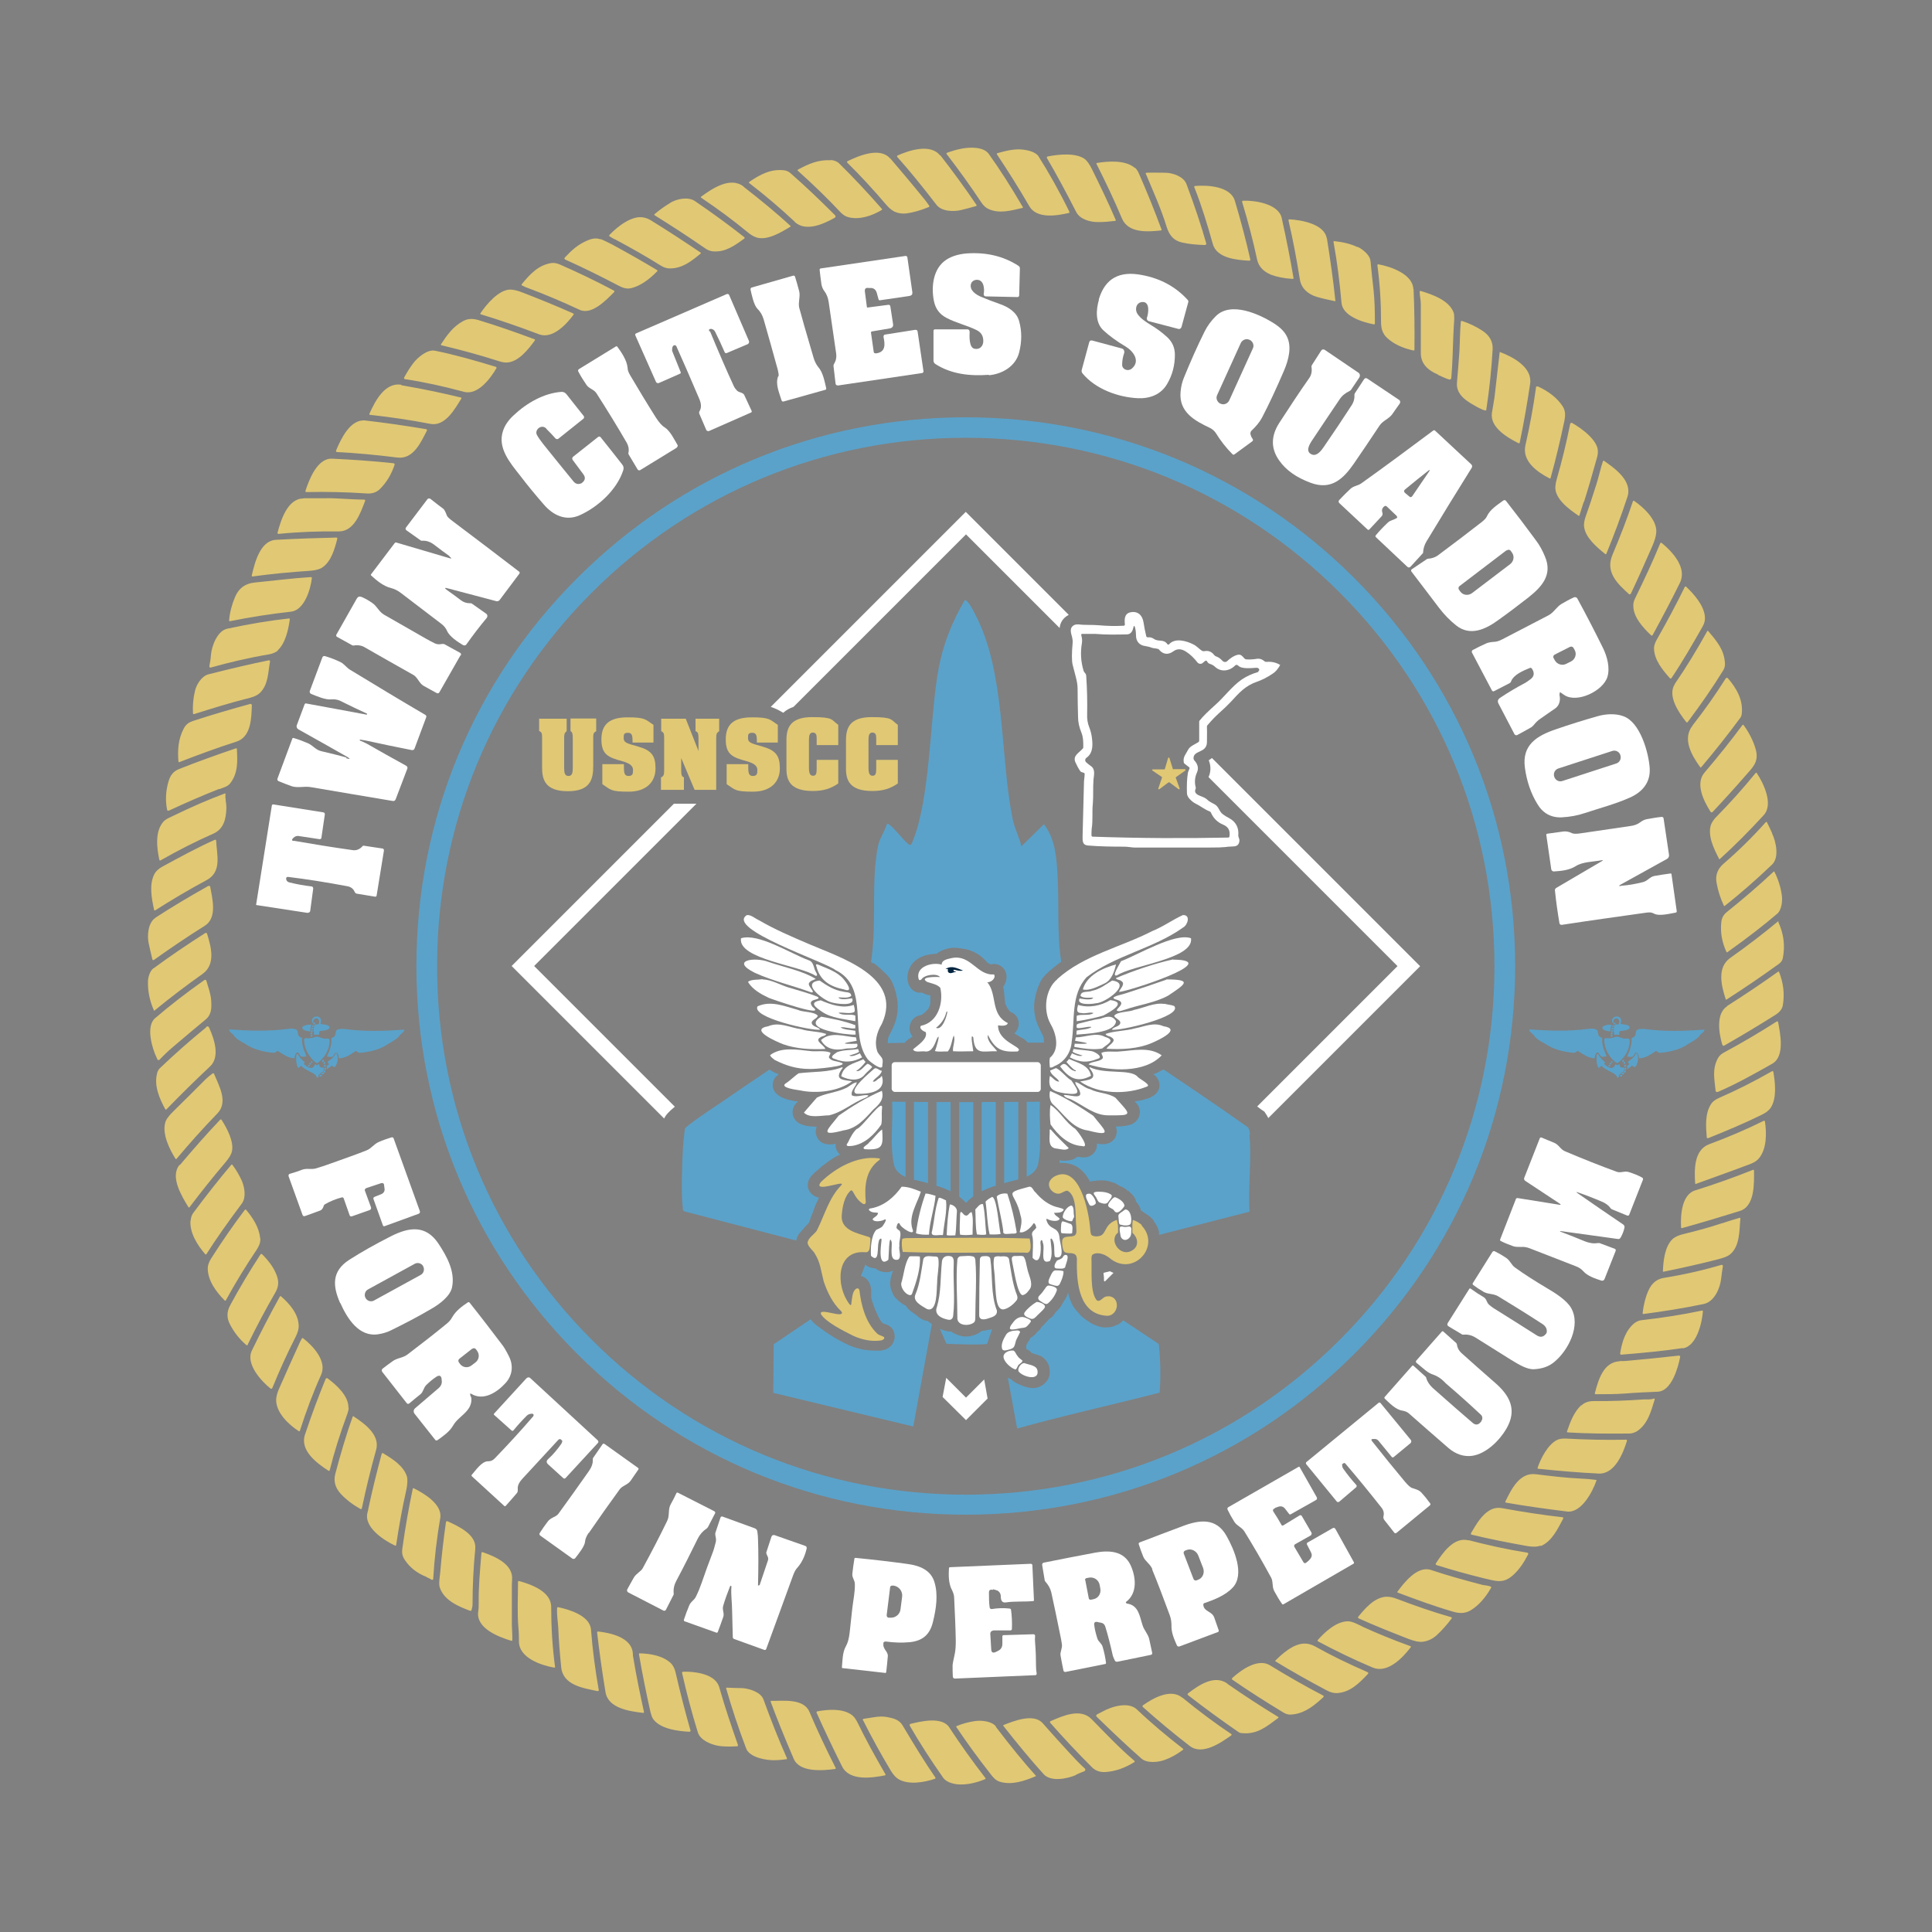 <?xml version="1.0" encoding="UTF-8"?>
<svg xmlns="http://www.w3.org/2000/svg" xmlns:xlink="http://www.w3.org/1999/xlink" version="1.1" viewBox="0 0 850 850">
  <rect x="0" y="0" width="850" height="850" fill="#808080" stroke="none"/>
  <!-- Generator: Adobe Illustrator 29.5.0, SVG Export Plug-In . SVG Version: 2.1.0 Build 137)  -->
  <defs>
    <style>
      .st0 {
        fill: none;
      }

      .st1 {
        display: none;
      }

      .st1, .st2, .st3 {
        fill: #fff;
      }

      .st1, .st2, .st4 {
        fill-rule: evenodd;
      }

      .st5, .st4 {
        fill: #e1c874;
      }

      .st6 {
        fill: #01243f;
      }

      .st7 {
        fill: #5aa2ca;
      }

      .st8 {
        clip-path: url(#clippath);
      }
    </style>
    <clipPath id="clippath">
      <path class="st0" d="M392.7,484.3h0,0M392.6,484.7c21.2.3,43.6.2,64.9,0-.5,9.3,1.1,18.9-.9,28-1,3.2-4.1,5-7.2,5.8-8.5,2.4-18.1,3.9-24.4,10.7-4.3-4.7-10-6.8-16-8.4-5.3-1.9-13-1.7-15.5-7.6-2.2-9.1-.5-19-1-28.4"/>
    </clipPath>
  </defs>
  <g id="Text:_TCS">
    <g>
      <path class="st3" d="M435.1,164.9c-8.3.6-16.4-.2-23.5-4.7-.6-.4-.9-.9-.9-1.6,0-4.2,0-8.6,0-13.1,0-.3.3-.6.6-.6h14.4c.5,0,.9.5.9,1.1-.1,1.8-.3,6.8,2,7.4,2.3.6,3.9-1,4-3.1.1-2.4-.9-4.1-3-5.1-4-2-8.9-3.1-13.1-5.3-3.1-1.6-4.9-4-5.6-7.4-1.3-6.3-.4-14.4,5.4-18.2,2.4-1.6,5.5-2.5,9-2.8,8.6-.6,16.2,1.2,22.7,5.4.5.3.8.8.7,1.4l-.3,11.6c0,.5-.3.8-.8.8l-13.9-.3c-.6,0-1-.5-.9-1.1.4-2.2.1-6.1-2.9-6.2-2.5,0-3.6,2.4-2.3,4.5.7,1.1,2,2.1,3.8,2.9,2.6,1.1,5.5,2.2,8.6,3.3,3.7,1.3,7.4,3.6,8.4,7.6,1.2,4.3,1.2,8.8,0,13.6-1.5,6.1-7.4,9.6-13.4,10.1h0Z"/>
      <path class="st3" d="M385.1,155.5c4.7-.4,4.3-4,3.6-7.3,0-.5.2-1,.7-1l13.3-2.1c.5,0,.9.2,1,.7l2.6,17.6c0,.3-.2.6-.5.7l-37.1,5.5c-.6,0-1.1-.3-1.1-.9l-.9-7.7c0-.3,0-.5.2-.8.9-1.5,1.2-3,1-4.5-1.1-7.4-2.2-14.9-3.3-22.7-.3-2-.9-3.6-1.9-4.9-.7-.9-1.1-1.9-1.3-3-.3-2.2-.6-4.4-.8-6.4,0-.3.2-.6.5-.6l37.3-5.5c.4,0,.7.2.8.6l2.2,15.4c.1.9-.3,1.4-1.2,1.6l-13,1.9c-.4,0-.6,0-.7-.5l-.8-2.9c-.4-1.2-1.2-1.9-2.4-2h-1.2c-1.2-.2-1.7.3-1.6,1.5l.9,6.9c0,.1.2.3.3.2l9.2-1.2c.4,0,.7.2.8.6l1.2,7.8c.2,1.1-.3,1.8-1.5,2l-7.7,1.3c-.4,0-.5.3-.5.6l1.2,8.4c0,.4.4.7.8.6h0Z"/>
      <path class="st3" d="M483.4,131.8c2.8-9.5,9.3-12.7,19-10.8,8.1,1.5,14.8,5.1,20.1,10.9.3.3.4.7.3,1l-3,11c-.2.6-.8,1-1.4.8l-13-3.4c-.6-.2-1-.8-.8-1.5.7-2,1.5-7.4-2.3-6.9-2.6.4-3.1,3.5-1.8,5.3,1.4,2,3.6,3.4,5.7,4.7,2.7,1.6,5.1,3.4,7.4,5.5,2.2,2.1,3.3,4.6,3.3,7.7,0,4.6-1.1,8.9-3.4,12.8-2.7,4.7-7.6,6.5-12.8,6.3-8.7-.4-18.8-4-24.5-11-.3-.4-.4-.9-.3-1.4l3.3-12.2c.2-.7.6-.9,1.3-.8l13,3.5c.9.2,1.3,1.1,1.1,2-.6,1.7-.9,3.4-.9,5.2,0,2.1,2.6,3,4.2,1.7,4-3.3.7-7.7-2.6-9.7-3.9-2.3-7.2-4.7-9.9-7.2-3.6-3.4-3.2-9-1.9-13.5h0Z"/>
      <path class="st3" d="M342.5,165.5c.2-.5,0-1.4-.3-2.8-2-7.4-4.1-14.7-6.2-22.1-.6-2-1.4-3.4-2.8-4.8-1.6-1.7-2.5-6.2-3-8.4,0-.4.1-.8.5-.9l18.2-5.2c.4-.1.8,0,.9.5.6,1.9,1.2,4,1.8,6.3.6,2.3-.5,4.8,0,7.2.9,3.4,3,10.8,6.4,22.3.5,1.6,1.2,2.9,2,3.9,2.1,2.3,2.8,6.4,3.5,9.3,0,.4,0,.6-.4.7l-18.2,5.1c-.6.2-.9,0-1.1-.6-1-3.3-2.7-6.9-1.5-10.3h0Z"/>
      <path class="st3" d="M312.4,145.8c3.8,9.2,7.3,17.3,10.5,24.2.4.8.9,1.4,1.5,2,.8.6,1.6.6,2.4,1.1.3.2.5.4.6.6l3.3,7.1c.1.3,0,.6-.3.7l-18.4,8.1c-.5.2-1.1,0-1.3-.5l-3-7c-.2-.4-.1-.8,0-1.1,1.6-2.6.1-5.1-.9-7.5-2.9-6.9-6-13.9-9.2-21.1-.2-.4-.5-.6-1-.5-.6.2-.9.8-.9,2,0,.2,0,.5.1.7l3.7,9.2c0,.3,0,.5-.3.6l-9.3,4.1c-.5.2-1.1,0-1.3-.5l-9.1-20.5c-.1-.3,0-.7.3-.8l39.9-17.3c.5-.2.9,0,1.1.4l8.7,20.2c.2.5,0,1.1-.5,1.4l-9.2,3.9c-.4.2-.9,0-1-.4-1.3-3-2.7-6-4.2-9-.3-.6-.8-1-1.6-1.2,0,0-.2,0-.3,0-.7,0-.9.4-.7,1h0Z"/>
      <path class="st3" d="M550.1,190.3c0,1,.4,2,1,2.8.3.4.2.8-.2,1.1l-7.8,5.7c-.3.2-.5.2-.8,0-2.9-2.9-5.3-6-7.4-9.4-.6-.9-1.5-1.7-2.5-2.2-6.8-3.2-13.8-7-13-15.9.2-2.3.7-4.4,1.5-6.3,2.9-7.1,5.9-13.9,9.1-20.3,1.2-2.4,2.8-4.6,4.9-6.7,6.7-6.7,19.4-.8,25.8,3.3,2.6,1.7,4.4,3.5,5.4,5.5,2.4,4.6.8,10.5-1.2,15.2-3.4,7.9-6.6,14.8-9.7,20.7-1,1.9-2.6,3.8-4.7,5.8-.2.2-.3.5-.3.8M551.2,153.3c.7-1.4,0-3.1-1.4-3.8h-.1c-1.4-.7-3.1,0-3.8,1.4l-10.4,22.9c-.7,1.4,0,3.1,1.4,3.8h.1c1.4.7,3.1,0,3.8-1.4l10.4-22.9h0Z"/>
      <path class="st3" d="M297.7,197l-16,9.8c-.4.3-1,.1-1.2-.3l-4-6.7c0-.2-.1-.4,0-.6.3-1.6,0-3-.7-4.3-4.1-7.1-8.6-14.4-13.4-21.9-1.1-1.7-3.3-2-4.4-3.7-1.3-1.9-2.5-3.8-3.6-5.9-.2-.3,0-.8.3-1l16.3-10c.2-.1.4,0,.5,0,1.8,2.4,4.3,6.1,4.6,9.3,0,1.2.5,2.3,1.2,3.5,3.5,5.9,7.2,12.1,11.2,18.4,1.4,2.2,2.7,3.7,3.9,4.4,2.5,1.6,4.2,5.3,5.7,7.8.2.3,0,.8-.3,1h0Z"/>
      <path class="st3" d="M598.1,166l-3.7,5.5c-.2.2-.4.4-.6.5-1.9.9-3.4,2.1-4.5,3.8-3.9,5.8-7.9,11.7-11.8,17.6-1.5,2.2-3.4,5.4-.2,6.6,2.2.8,4.2-2,5.2-3.5,4.2-6.1,8.3-12.2,12.3-18.4.8-1.3,1.2-2.7,1.1-4.3,0-.3,0-.5.2-.8l4-6.1c.4-.6.9-.7,1.5-.3l13.9,9.3c.6.4.7,1.1.3,1.7-1.1,1.5-2.1,3-3.1,4.4-1.5,2.3-4.3,3-5.8,5.3-4.1,6.2-7.9,11.8-11.2,16.6-4.7,6.8-10,11.9-19.1,8.5-6.2-2.3-10.8-5.5-13.8-9.8-3.7-5.2-3.7-10.7,0-16.5,4.5-6.9,8.8-13.5,13.1-19.6,1.1-1.5,1.4-3.2,1.1-5.1,0-.3,0-.5.2-.8l4.1-6.4c.3-.5,1-.6,1.5-.3l14.9,10.1c.6.4.8,1.3.4,1.9h0Z"/>
      <path class="st3" d="M240.3,188.5c-2.1-2.1-5.4.7-4,3,.8,1.4,1.8,2.7,2.8,4,4.6,5.7,9,11.2,13.2,16.3.9,1.1,2,1.4,3.3.9.2,0,.3-.2.5-.3,1.4-1.1,1.6-2.4.5-3.8l-4.6-6.2c-.4-.5-.3-1.1.2-1.5l11-8.7c.3-.2.7-.2,1,.1,3.2,4,6.4,8,9.5,12,.7.8.8,1.7.5,2.6-2.8,8.7-11.3,16.3-19.2,19.8-6.1,2.7-11.7,0-15.8-4.8-3.4-3.9-6.9-8.1-10.4-12.7-4.4-5.6-10-12.1-7.5-19.6.8-2.5,2.4-4.8,4.7-6.9,5.7-5.4,13.4-9.8,21.1-10.3.8,0,1.5.3,2.1,1,2.4,3.1,5,6.3,7.6,9.6.3.4.2.9-.1,1.2l-11,8.8c-.4.3-.9.2-1.2,0-1.3-1.5-2.7-2.9-4.1-4.3h0Z"/>
      <path class="st3" d="M614.4,228.1c.4-.3.4-.8,0-1.2l-4.3-4.1c-.3-.3-.8-.3-1.1,0-.9.7-1.2,1.6-.8,2.8.2.6,0,1.1-.3,1.5l-5.4,5.8c-.2.3-.7.3-.9,0l-12.3-11.5c-.5-.5-.5-1,0-1.5,1.5-1.6,3.1-3.2,4.7-4.7,1.5-1.5,3.4-1.4,5-2.6,10.5-7.5,21-15.3,31.6-23.2.2-.2.5-.1.7,0l16,14.9c.4.4.5,1,.2,1.5-6.7,10.7-13.3,21.5-19.9,32.4-.9,1.5-1.4,3.1-1.5,4.9,0,.1,0,.3-.2.4l-5.3,5.8c-.5.5-1,.5-1.5,0l-13.8-13c-.2-.2-.2-.6,0-.8,1.5-1.8,3.3-3.7,5.3-5.6,1.2-1.1,2.6-1.1,3.9-2M628.8,207.3c.4-.6.3-.7-.3-.3-3.3,2.6-6.8,5.4-10.4,8.4-.5.5-.5.9,0,1.4l1.9,1.6c.5.5,1,.4,1.4-.2l7.5-11h0Z"/>
      <path class="st3" d="M197.8,244.7c-2.2-1.6-4.6-3.3-7-5.2-1.5-1.1-3.2-1.7-5-1.6-.3,0-.6,0-.8-.2l-6.2-4.4c-.4-.3-.5-.8-.2-1.2l9.4-12.4c.3-.5,1-.5,1.4-.2,1.9,1.5,3.8,3,5.7,4.4.4.3.9,1.3,1.5,2.9.2.6,1.1,1.4,2.7,2.6,9.6,7.2,19.3,14.6,29.1,22.1.3.2.3.6.1.9l-8.7,11.6c-.3.4-.9.6-1.4.5l-21.2-5.6c-1.7-.5-1.8-.2-.4.8,2.1,1.5,4.1,2.9,6,4.4,1.2.9,2.5,1.3,4,1.3.4,0,.7,0,1,.3l6.1,4.3c.6.4.7,1.3.2,1.9-3,3.6-6,7.5-8.9,11.6-.3.5-1,.6-1.5.3-2.2-1.3-5.9-3.7-7-6.2-.5-1.2-1.4-2.3-2.6-3.2-5.6-4.3-11.5-8.8-17.7-13.5-1.4-1.1-2.9-1.8-4.4-2.2-3.3-.8-6.3-3.3-8.7-5.5-.2-.2-.2-.4,0-.6l10.3-13.6c.2-.3.5-.4.8-.3l23.1,6.8c1.3.4,1.4.2.3-.6h0Z"/>
      <path class="st3" d="M654.2,227.1c1.4-3,4.5-4.9,7.2-6.9.4-.3.9-.2,1.2.2,4.4,5.6,8.8,11.4,13.2,17.4,1.5,2,2.8,4.3,3.9,7,3.5,8.1-1.4,13.4-7.2,18-4.6,3.6-9.1,7-13.6,10.2-5.4,3.9-12.1,7-18.2,2.2-2.8-2.2-5.4-4.9-7.6-7.8-4-5.2-8-10.6-12.1-15.9-.3-.4-.2-.9.2-1.1l6.4-4.3c.2-.2.5-.3.8-.3,1.6-.1,2.9-.6,4-1.3,6.7-5,13.2-9.9,19.6-14.9,1.1-.9,1.9-1.7,2.2-2.5M662.8,242.1l-20.6,15.7c-.6.4-.7,1.2-.2,1.8l.5.7c1.2,1.6,3.5,1.9,5.2.6l16.7-12.7c1.6-1.2,2-3.5.8-5.1l-.5-.7c-.4-.6-1.2-.7-1.8-.2h0Z"/>
      <path class="st3" d="M202.6,288.3l-9.3,16.3c-.2.4-.8.6-1.2.3-1.9-1-3.8-2.1-5.8-3.2-1.9-1.1-2.6-3.8-4.5-4.8-7.4-4.2-14.6-8.2-21.5-12.2-1.2-.7-2.8-1-4.7-.7-.3,0-.6,0-.8-.2l-6.5-3.6c-.4-.2-.5-.6-.3-1l9-15.9c.5-.8,1.1-1,2-.7,1.5.6,3.1,1.5,4.8,2.7,2,1.3,2.9,3.8,5.1,5.1,5.7,3.3,12,6.9,18.7,10.7,1.3.7,2.5,1.4,3.8,2,1.2.5,2,.4,3.2.2.3,0,.6,0,.9.1l6.9,3.8c.4.2.6.8.3,1.2h0Z"/>
      <path class="st3" d="M686.1,305.5c0,.6.2,1.1.2,1.8,0,2-.8,3.5-2.1,4.4-2,1.4-4.1,2.8-6.2,4.3-.8.5-1.5,1.1-2.1,1.7-.9.9-1.4,1.9-2.6,2.5-2,1.1-3.9,2.2-5.8,3.2-.4.2-1,0-1.2-.4l-7-13.4c-.6-1.1-.3-1.9.7-2.6,3.6-2.4,7.3-4.6,11.1-6.6.4-.2,1.2-.8,2.3-1.6,1.6-1.2,1.8-2.8.6-4.6-.3-.4-.6-.5-1-.3-2.7,1.1-7.1,2.9-8.2,5.9-.1.4-.4.6-.7.8l-6.8,3.5c-.3.2-.7,0-.9-.3l-8.8-16.7c-.2-.4,0-.9.3-1.1,1.9-1,3.9-2,5.9-2.9.9-.4,2-.6,3.3-.7,1.2,0,2.5-.4,3.8-1.1,7.1-3.7,13.9-7.2,20.4-10.6,2.4-1.3,3.5-3.7,5.7-5,1.7-1,3.5-2,5.5-2.9.5-.2,1.1,0,1.4.4,4.1,7.5,7.9,14.9,11.4,22,1.8,3.7,3.1,8.6,1.9,12.6-1.9,6.2-13.2,11.6-18.8,8.1-.5-.3-1-.7-1.6-1.1-.5-.4-.7-.2-.6.4M690.9,284.5l-6.9,3.5c-.6.3-.8,1-.5,1.5l.5.9c.9,1.8,3.2,2.6,5,1.7l2.2-1.1c1.8-.9,2.6-3.2,1.6-5l-.5-.9c-.3-.6-1-.8-1.5-.5h0Z"/>
      <path class="st3" d="M152.3,333.6c1.9.5,2,.3.3-.7-6.9-3.9-13.9-7.9-21.3-12-.7-.4-1-1.2-.7-1.9l3.4-9.1c.1-.3.4-.5.7-.4,8.4,1.5,17.2,3.2,26.5,4.9.2,0,.3,0,.3-.2,0,0,0-.1,0-.2-3.9-1.8-7.9-3.7-11.9-5.7-1.1-.5-2.3-.7-3.7-.6-2.7.3-6.5-1.4-9-2.4-.5-.2-.8-.8-.6-1.3l5.5-14.7c.2-.6.7-.8,1.3-.6,2.3.7,4.4,1.5,6.5,2.5,1.8.8,2.7,2.4,4.3,3.4,11,6.7,22.1,13.4,33.2,19.9.4.2.6.7.4,1.1l-5.1,13.7c-.2.6-.7.8-1.3.7-6.7-1.3-13.3-2.7-19.7-4.1-.9-.2-1.8-.3-2.9-.5-.2,0-.2,0-.2.2,0,0,0,.1,0,.2t0,0c1.1.4,2.1.9,3.1,1.4,5.6,3.2,11.3,6.4,17.3,9.7.5.3.7.8.5,1.3l-5.1,13.4c-.2.6-.7.9-1.3.8-12.4-2.1-24.5-4.1-36.1-6.1-2.8-.5-5.6.5-8.4-.4-2-.7-3.9-1.5-5.7-2.2-.5-.2-.7-.7-.5-1.2l6.5-17.5c0-.3.4-.4.6-.3,2.1.6,4.2,1.4,6.3,2.3,2.2,1,3.5,3,5.9,3.5,3.8.9,7.6,1.8,11.1,2.8h0Z"/>
      <path class="st3" d="M717.1,350.9c-6.3,2.8-13.1,4.6-19.8,6.8-3.2,1.1-6.6,1.7-10.2,1.9-4.8.2-8.4-1.9-10.8-6-2.8-4.6-4.6-9.9-5.4-15.8-1.4-10.1,5.3-14.1,13.5-16.9,6.3-2.2,12.5-4.1,18.5-5.8,3.4-1,7.9-1.3,11.3,0,7.5,2.6,11.2,16.3,11.6,22.9.4,6.3-3.3,10.5-8.7,12.9M712.9,332.2c-.5-1.5-2.1-2.3-3.6-1.8l-23.7,7.7c-1.5.5-2.3,2.1-1.8,3.6h0c.5,1.6,2.1,2.4,3.6,1.9l23.7-7.7c1.5-.5,2.3-2.1,1.8-3.6h0Z"/>
      <path class="st3" d="M129.2,369.9c8,1.4,16.6,2.8,25.8,4.1,1.7.3,3.2-.3,4.4-1.6.2-.3.5-.4.8-.3l8,1.2c.5,0,.8.5.7,1l-3.2,19.7c0,.3-.4.6-.7.5l-7.9-1.3c-.5,0-.9-.4-1.1-.9-.6-1.3-1.6-2.1-3.2-2.4-9.1-1.7-17.8-3.1-26.1-4.1-.5,0-.8.2-.8.7,0,0,0,.2,0,.3.1.7.6,1.2,1.3,1.4,3.2.8,6.5,1.4,9.9,1.8.4,0,.7.4.7.9l-1.3,9.7c0,.7-.7,1.1-1.4,1l-22.2-3.4c-.2,0-.3-.2-.2-.3l6.9-43.5c0-.3.3-.5.6-.5l22,3.5c.5,0,.8.5.7,1l-1.5,10.2c0,.4-.4.6-.8.6l-9.3-1.4c-.8-.1-1.6.2-2.2.8-.1.1-.2.2-.3.3-.5.6-.4,1,.4,1.1h0Z"/>
      <path class="st3" d="M713.1,389.7c3.3-.2,6.5-.8,9.7-1.6,2.1-.5,3-2.3,5-2.7,2.3-.4,4.7-.8,7.1-1.1.3,0,.5,0,.5.4l2.3,16.2c0,.3-.1.5-.4.6-2.4.4-7.3,1.7-9.5.5-1.5-.8-2.5-.6-4-.4-12.1,1.7-24.3,3.4-36.7,5.3-.5,0-.9-.2-1-.7-.8-4.7-1.5-9.5-2-14.5,0-.4.2-.8.5-1l20.1-11.8c.7-.4.7-.6-.2-.4-3.7.7-8.2.6-11.3,2.6-2.9,1.8-6.4,2.1-9.6,2.3-.5,0-1-.4-1.1-.9l-2.2-15.2c0-.2.1-.5.4-.5,2.7-.4,5.1-.7,7.3-1,1-.1,2.3.1,3.7.8.7.3,2,.3,3.9,0,7.3-1.1,14.5-2.1,21.8-3.2,1.7-.2,3.1-.8,4.2-1.6,1-.8,2-1.2,2.9-1.4,2.3-.4,4.5-.8,6.6-1,.4,0,.7.2.8.6l2.4,16.1c.1.7-.2,1.4-.9,1.8l-20.4,11.3c-.9.5-.8.7.2.6h0Z"/>
    </g>
  </g>
  <g id="Text:_FIP">
    <g>
      <path class="st3" d="M169.2,523.1l-.2-1.5c0-1-.6-1.3-1.5-1l-6.3,2.1c-.6.2-.9.8-.6,1.3l2.6,7.1c.2.5,0,1.1-.6,1.3l-7.7,2.7c-.5.2-1,0-1.1-.5l-2.6-7.4c-.1-.3-.5-.5-.8-.4-2.7.7-5.1,1.7-7.4,3-.3.2-.5.4-.6.8-.3.9-.7,1.7-1.6,2-2.1.8-4.3,1.6-6.6,2.4-.5.2-.9,0-1.1-.5l-6.1-16.9c-.2-.5,0-1.1.6-1.2,1.8-.5,3.6-1.1,5.4-1.8,2-.7,3.8,0,5.8-.5,2.1-.6,4.2-1.3,6.4-2.1,7-2.5,12.4-4.4,16.1-5.9,2.1-.8,3.2-2.8,5.4-3.7,1.8-.8,3.6-1.4,5.5-2,.4-.1.9,0,1,.5l11.5,31.9c.2.5,0,1-.5,1.2l-15.1,5.5c-.2,0-.5,0-.6-.3l-4.2-11.7c-.1-.3,0-.7.4-.9l3.2-1.3c.9-.4,1.4-1.3,1.3-2.2h0Z"/>
      <path class="st3" d="M694.1,524.6c-.7-.3-.7-.2-.1.3,6.9,4.8,13.6,9.4,20.1,13.8.5.3.7.9.6,1.4-.3,1.5-.9,3-1.7,4.4-.3.5-.7.7-1.2.6l-24.6-3.4c-1.2-.2-1.2,0-.1.4,3.4,1.3,6.8,2.6,10.1,4,2,.8,3.9,1.1,5.7.8.3,0,.5,0,.8,0l6.7,2.5c.4.1.6.6.4,1l-4.9,12.4c-.2.5-.8.8-1.4.6-2.5-.8-6.1-2-7.9-4.1-.8-.9-1.9-1.7-3.3-2.2-6.9-2.7-13.7-5.3-20.3-7.9-1.3-.5-2.5-.7-3.8-.6-1.4,0-2.5,0-3.4-.3-1.9-.7-3.8-1.4-5.5-2.3-.3-.1-.4-.4-.3-.7l6.9-17.7c.1-.4.4-.5.8-.5l18.1,2.9c1,.2,1.1,0,.2-.6l-15-9.9c-.4-.3-.6-.9-.4-1.3l6.8-17.3c.1-.4.6-.6.9-.4,1.7.7,3.5,1.5,5.3,2.2,2.3.9,2.8,2.9,4.9,3.8,8,3.4,15.6,6.4,22.7,9,1.8.7,3.3-.4,5.2.1,2.3.7,4.3,1.5,6.1,2.5.3.2.5.6.3,1l-6,15.3c-.1.4-.6.5-.9.4l-6.6-2.7c-.3-.1-.5-.3-.7-.5-.8-1.2-2.1-2.2-3.8-2.9-3.5-1.5-7.1-2.9-10.9-4.2h0Z"/>
      <path class="st3" d="M149.7,573.4c-3.4-7.6-3.8-14.1,3.9-19.1,5.3-3.4,11.5-6.9,18.4-10.4,8.1-4.1,15.3-5,20.8,3.1,3.8,5.7,7.5,12.4,6.1,19.3-.8,4-5.6,7.5-8.9,9.4-6.1,3.6-12.1,6.7-17.8,9.5-1.8.9-3.7,1.5-5.7,1.8-8.5,1.4-13.7-6.8-16.8-13.8M186.2,557.1c-.7-1.3-2.4-1.8-3.7-1.1l-20.6,11.3c-1.3.7-1.8,2.4-1.1,3.7h0c.7,1.4,2.4,1.9,3.7,1.2l20.6-11.3c1.3-.7,1.8-2.4,1.1-3.7h0Z"/>
      <path class="st3" d="M680.2,586.8c.1-.2.2-.4.3-.6.2-1.5-.4-2.7-1.9-3.7-7.4-4.8-13.9-8.8-19.5-12.2-2-1.2-4.3-.8-6.3-1.9-1.9-1.1-3.4-2.1-4.7-3.1-.2-.2-.3-.5-.1-.8l8.6-13.7c.2-.3.7-.5,1-.3,1.8.9,3.6,1.9,5.3,3.1,1.6,1.2,2.1,3,3.7,4.1,3.7,2.7,8.4,5.7,14.1,9.1,3.6,2.1,8.5,5.2,10.5,8.6,4.5,7.8-1.3,18.9-7.5,23.9-2.3,1.9-5.2,2.9-8.7,3.1-3.1.2-6.7-2-10-4-5.1-3.2-10.4-6.5-15.8-9.9-1.6-1-3.4-1.5-5.3-1.3-.3,0-.6,0-.8-.2l-5.7-3.4c-.7-.4-.8-1-.4-1.6l9.4-14.9c.2-.3.4-.3.7-.1,1.8,1.3,3.6,2.5,5.5,3.6,1.6.9,1.3,2.3,2.5,3.4.6.5,1.2,1,1.8,1.4,6.7,4.2,13.1,8.2,19.2,12.1,1.6,1,2.9.8,4.1-.7h0Z"/>
      <path class="st3" d="M206.9,613.5c0,.4,0,.7.3,1,.1.3.2.6.2.9.2,5.7-5.6,7.5-8,11.7-1.7,2.9-4.3,4.6-6.9,6.5-.3.2-.8.2-1-.1l-9.1-11.5c-.6-.7-.5-1.8.2-2.4l10.4-8.9c1.1-1,1.6-2.2,1.3-3.6,0-.2,0-.3,0-.4-.2-1.5-1-1.8-2.3-1-1.8,1.2-3.3,2.5-4.5,3.7-1.2,1.2-1.2,2.9-2.5,4-1.7,1.3-3.3,2.7-5,4.1-.3.2-.7.2-1-.1l-10.8-13.8c-.4-.5-.3-1.2.2-1.5,1.4-1.1,2.9-2.2,4.3-3.2,2-1.5,4.5-1.4,6.6-3,5.9-4.5,11.6-8.9,17.2-13.5,1-.8,1.8-1.7,2.4-2.8,1.7-3,4.3-4.8,6.9-6.6.3-.2.6-.1.8.1,5.1,6.4,9.9,12.7,14.6,18.9.6.8,1.5,2.3,2.6,4.5,2.1,4,1.8,8.4-1.3,11.9-3.8,4.2-9.8,8.1-15.2,4.8-.4-.2-.5-.1-.5.3M207.7,593.4l-5.6,4.4c-.5.4-.6,1.1-.2,1.6l.5.7c1.2,1.6,3.5,1.9,5.1.6l1.7-1.3c1.6-1.2,1.9-3.5.7-5.1l-.5-.7c-.4-.5-1.1-.6-1.6-.2h0Z"/>
      <path class="st3" d="M651.7,625.2c.7-.8.6-2.1-.2-2.8-4.8-4.5-9.6-8.8-14.5-13-.6-.5-1.2-1-1.7-1.6-1.4-1.4-3-2.4-4.7-3-1.2-.4-2.3-1-3.3-1.8-1.3-1.1-2.7-2.2-4.1-3.4-.3-.3-.4-.8,0-1.1l11.1-12.6c.2-.3.5-.3.8,0l5.5,4.9c.2.2.4.5.4.8.2,1.5.9,2.7,2,3.7,4.6,4.1,9.5,8.5,14.7,13,6.7,5.8,9.8,12,5.1,20.2-3,5.2-8.9,11.1-15.1,12-3.7.5-7.2-.7-10.4-3.4-5.9-5.1-11.7-10.2-17.5-15.3-.7-.6-1.7-1-2.9-1.2-2.8-.4-5.6-3.3-7.6-5.2-.3-.3-.3-.6,0-.9l12-13.6c.1-.2.4-.2.6,0l5.2,4.7c.2.2.4.4.4.7.5,1.7,1.5,3.1,2.9,4.4,7.7,6.8,13.5,11.9,17.4,15.2,1.3,1.2,2.6,1.1,3.7-.3l.3-.4h0Z"/>
      <path class="st3" d="M247.1,633.7c-.2-.6-1-.7-1.4-.3-5.4,5.8-10.6,11.5-15.7,17-1.2,1.3-2.4,2.9-2.2,4.7,0,.8,0,1.4-.4,1.8-1.5,1.8-3.2,3.7-4.9,5.6-.2.2-.5.3-.7,0l-14.2-13c-.2-.2-.2-.5,0-.7,1.7-1.9,4.4-6,7.2-5.9,1,0,1.9-.3,2.7-1.1,5.9-6.1,11.6-12.3,17.1-18.7.3-.4.2-1-.3-1.1-.2,0-.4,0-.7,0-.8.1-1.4.4-1.9.9-2,2-4,4.2-5.8,6.4-.2.3-.6.3-.9,0l-7.6-6.8c-.2-.2-.2-.4,0-.6l14.2-15.5c.5-.5,1.3-.6,1.8,0l29.6,27.3c.3.3.4.9,0,1.2l-14.2,15.4c-.3.3-.7.3-1,0l-6.6-6c-.9-.8-.9-1.6,0-2.4,2.2-2,4-4.2,5.7-6.6.4-.7.6-1.2.4-1.6h0Z"/>
      <path class="st3" d="M590.5,643.9c0,.1,0,.2,0,.3,0,.7,0,1.4.5,2,1.7,2.4,3.6,4.8,5.7,7.1.3.3.2.7,0,1l-7.5,6.4c-.3.2-.7.2-1,0l-13.5-16.5c-.2-.3-.2-.7,0-.9l31.8-26.1c.2-.2.6-.2.8,0l13.4,16.3c.3.4.3,1-.1,1.4l-7.5,6.2c-.2.2-.5.1-.7,0l-5.9-7.2c-.5-.6-1.2-.9-1.9-.8h-.6c-.7,0-.8.4-.4.9,4.8,6.1,9.7,12.1,14.7,18.1,1.3,1.5,2.3,2.4,3.1,2.6,1.5.5,2.8.8,3.9,1.9,1.3,1.4,2.6,3,3.9,4.8.2.3.2.6-.1.9l-14.7,12.1c-.3.2-.7.2-.9,0l-4.4-5.6c-.4-.5-.6-1.2-.4-1.8.3-1.3,0-2.6-.9-3.7-5.2-6.6-10.5-13.1-15.9-19.4-.3-.4-.9-.3-1.1.2h0Z"/>
      <path class="st3" d="M258.9,674.5c-.7,1.1-1.4,2.4-1.5,3.8-.2,2.1-3,5.5-4.3,7.2-.3.4-.9.5-1.3.2l-14.1-10.1c-.4-.3-.5-.8-.2-1.2,1.1-1.7,2.2-3.3,3.5-5,1.2-1.7,3.6-2,4.6-3.3,4.3-5.9,8.8-12.2,13.5-18.9,1.2-1.7,1.8-3.4,1.7-5,0-.3,0-.7.3-1l4-5.8c.2-.3.6-.3.9-.1l14.7,10.5c.3.2.3.6.1.8-1.1,1.6-2.2,3.2-3.3,4.8-1.3,1.9-3.7,2.2-4.9,3.9-4.6,6.3-9.1,12.7-13.5,19.1h0Z"/>
      <path class="st3" d="M560.9,663.6c-.9.3-1.1.9-.5,1.7,1.2,1.8,2.3,3.6,3.4,5.6.1.3.5.4.8.2l7.2-4.4c.3-.2.7,0,.9.2l4.3,7.4c.2.4,0,.9-.3,1.2l-6.9,3.9c-.4.2-.6.8-.3,1.2l3.9,6.6c.3.6.8.7,1.3.3.7-.5,1.3-1.1,1.8-1.7.7-.9.8-1.8.3-2.8l-1.8-3.5c-.1-.3,0-.7.2-.8l11-6.3c.6-.4,1.1-.2,1.4.4l8.1,14.6c0,.2,0,.4-.1.5l-30.9,17.9c-.3.2-.5.1-.7-.2-1.2-1.7-2.3-3.6-3.4-5.6-1-1.9-.4-4-1.3-5.8-4.1-7.6-8.1-14.4-11.8-20.4-1.2-1.9-3.2-2.4-4.4-4.2-1.2-1.9-2.2-3.7-3-5.4-.2-.5-.1-.8.3-1.1l31-17.8c0,0,.2,0,.3,0l7.6,13.4c.3.5.1,1.1-.4,1.3l-11,6.2c-.3.2-.6.1-.8-.2l-1.7-2.2c-.8-1-1.8-1.3-3-.9l-1.4.5h0Z"/>
      <path class="st3" d="M314.6,665.8l-3.1,6c-.1.2-.3.4-.5.6-1.8,1.2-3.1,2.7-4,4.5-3.1,6.3-6.2,12.5-9.5,18.7-.9,1.7-1.3,3.5-1.1,5.5,0,.3,0,.6-.2.8l-3.2,6.3c-.2.4-.7.6-1.1.4l-15.5-8c-.5-.3-.7-.9-.4-1.4.9-1.7,1.9-3.4,2.9-5.2,1.1-1.8,3.1-2.6,3.9-4.1,3.6-6.6,7.2-13.5,10.7-20.7,1.3-2.6.2-5.1,1.7-7.6.9-1.6,1.7-3.1,2.4-4.7.1-.2.4-.3.6-.2l16.1,8.2c.3.2.5.6.3,1h0Z"/>
      <path class="st3" d="M333.8,697.4c.1.1.3,0,.4,0l3.7-11c.1-.4.1-.8,0-1.2l-.7-1.6c-.1-.3-.1-.5,0-.8l2.2-6.7c.2-.6.8-.9,1.4-.7l13.4,4.7c.6.2.8.6.7,1.2-.8,3.4-2.1,6.1-3.9,8.2-.9.9-1.5,2.1-2,3.4-4,10.9-7.9,21.8-11.9,32.6-.1.3-.4.5-.8.4l-13.3-4.8c-.3-.1-.6-.4-.6-.8-.1-3.8-.2-7.7-.3-11.6,0-3.6-.6-7.1-.3-10.7,0-.2-.2-.4-.4-.3,0,0-.2.1-.2.2-1.2,3-2.2,5.8-3,8.5-.6,1.9.6,3.3,0,5-.8,2.3-1.6,4.5-2.4,6.6,0,.2-.4.4-.6.3l-14-5c-.3-.1-.4-.4-.3-.7.7-2.1,1.4-4.1,2.3-6.2.7-1.8,2.3-2.4,3-4,1-2,1.8-4,2.5-6,1.5-4.4,3.1-8.8,4.8-13.2.5-1.2.9-2.8,1.4-4.7.3-1.2,0-2.1-.2-3.2,0-.3,0-.6,0-.8l2.3-6.9c.1-.3.5-.5.8-.4l14.3,5.2c.6.2,1,.7,1.1,1.4.2,1.3.3,2.5.3,3.6.2,5.5.2,12.1,0,19.9,0,.1,0,.3.1.4h0Z"/>
      <path class="st3" d="M507,690.4c-.9-2.3-3.1-3.4-4-5.5-.8-1.9-1.4-3.7-2-5.5-.1-.3,0-.7.4-.8,6.4-2.4,12.7-4.9,19-7.2,7.4-2.8,14.7-3.7,19.2,4.3,3.4,6,8.1,17,2.8,22.7-3.1,3.4-8.1,5.4-12.5,6.9-.3,0-.5.4-.5.7.2,3.1,3.8,2.8,4.8,5.6.7,2,1.4,3.9,2,5.7,0,.3,0,.6-.3.7l-16.8,6.3c-.7.3-1.2,0-1.4-.6-1.2-2.8-2.4-5.4-2.3-8.6,0-1.5-.2-3-.8-4.6-3-8.1-5.5-14.7-7.7-20M520.8,683.5l4.3,11.2c.2.5.8.8,1.3.6l.8-.3c2-.8,2.9-3.1,2.1-5.2l-2.1-5.4c-.8-2.1-3.1-3.2-5-2.5l-.8.3c-.5.2-.8.8-.6,1.3h0Z"/>
      <path class="st3" d="M495.8,705.5c5.2.7,5.6,5.7,6.9,9.6.7,2.2,2.4,3.8,2.9,6,.4,2,.9,4,1.3,6,.1.6-.1.9-.7,1l-14.6,3c-.5,0-.9-.1-1.1-.5-.5-1-.9-1.9-1.1-3-.9-4-1.9-8-3.1-11.9-.3-1-.9-1.6-2-1.8-.4,0-.9-.2-1.5-.3-1-.2-1.5.2-1.4,1.2.2,1.9.7,3.9,1.4,6.1.5,1.5,1.9,2.1,2.3,3.6.7,2.3,1.2,4.7,1.5,7.1,0,.2-.1.5-.4.5l-17.5,3.5c-.3,0-.7-.2-.8-.5-.5-2.3-.9-4.5-1.3-6.7-.3-1.5.8-3.1.6-4.9-.2-1.6-.5-3-.8-4.4-1.3-6.5-2.6-12.7-3.9-18.6-.4-1.6-1.2-3.1-2.6-4.7-.2-.2-.3-.4-.3-.7l-1.1-6.6c0-.5.2-.9.7-1,7.5-1.5,15.1-3,22.6-4.4,6-1.1,12.6-.9,15.6,5.5,2.4,5.2,3.1,12.3-1.9,16.1-.3.2-.2.7.2.7M477.5,695.3l1.5,7.8c0,.5.5.8,1,.7l1-.2c2.2-.4,3.5-2.5,3.1-4.7l-.3-1.6c-.4-2.2-2.5-3.6-4.7-3.2l-1,.2c-.5,0-.8.5-.7,1h0Z"/>
      <path class="st3" d="M388.7,722.9c-.5,2.7,2.1,3.6,1.9,5.8-.2,2.2-.4,4.5-.7,6.9,0,.3-.2.5-.6.4l-18.6-2.1c-.2,0-.3-.2-.3-.3.3-3.1.2-6.6,1.8-9.4.8-1.4,1.3-3.3,1.6-5.8.4-3.6.8-7.2,1.2-11,.4-3.5,1.2-6.9,1.1-10.5,0-1.7-1.3-2.8-1.1-4.5.2-2,.5-4.2.9-6.6,0-.3.2-.4.5-.4,8.1.8,15.8,1.7,23,2.7,5.1.7,10.1,2.6,11.7,7.9,1.7,5.5.8,11.7-.6,17.4-1.3,5.6-4.4,8.5-10.3,9.1-3.4.3-6.9.2-10.5-.3-.6,0-1,.2-1.1.8M391.6,698.5l-1.5,12.1c0,.6.3,1.1.9,1.1h.4c2.4.3,4.6-1.4,4.8-3.8l.7-5.4c.3-2.4-1.4-4.6-3.8-4.9h-.4c-.6-.1-1.1.3-1.1.8h0Z"/>
      <path class="st3" d="M436.8,699.5c-1.1-.3-1.7,0-1.7,1.2,0,2.2,0,4.4.3,6.4,0,.6.5.9,1.1.8,2.4-.4,5-.5,7.7-.2.3,0,.5.2.6.5.4,2.7.5,5.6.4,8.5,0,.3-.3.6-.6.6h-7.4c-1.1.2-1.6.7-1.5,1.8l.4,6.5c0,1.4.8,1.8,2,1.2.3-.1.6-.3,1-.5,1.3-.6,1.9-1.7,1.9-3.1v-3.2c0-.4.2-.6.5-.6l13.2-.4c.4,0,.7.3.7.7-.1,1-.1,2,0,3,.3,3.6.4,7,.4,10.3,0,1.1.1,2.2.3,3.3,0,.3-.2.7-.5.7l-35.4,1.5c-.6,0-1-.3-1-.9-.1-1.4-.1-3.1-.1-5.1,0-.2.3-1.9,1-5.1.3-1.5.4-3.3.4-5.6-.1-5.9-.4-12.1-.7-18.6,0-1.3-.4-2.5-.9-3.5-1.6-2.9-1.6-6.6-1.4-9.7,0-.3.2-.5.5-.5l35.5-1.5c.4,0,.7.3.7.6l.7,15.5c0,.2-.1.3-.3.3-4.1.4-8.1,0-12.1.6-1.5.2-2.2-.7-2.2-2.7,0-1.3-.8-2.4-2-2.7l-1.4-.4h0Z"/>
    </g>
  </g>
  <g id="Blue_Ring">
    <path class="st7" d="M424.9,666.4c-64.5,0-125.2-25.1-170.9-70.7-45.6-45.6-70.8-106.2-70.8-170.7s25.1-125.1,70.8-170.7c45.6-45.6,106.3-70.7,170.9-70.7s125.2,25.1,170.9,70.7c45.6,45.6,70.8,106.2,70.8,170.7s-25.1,125.1-70.8,170.7c-45.6,45.6-106.3,70.7-170.9,70.7ZM424.9,192.6c-62.1,0-120.6,24.2-164.5,68.1-43.9,43.9-68.1,102.3-68.1,164.4s24.2,120.5,68.1,164.4c43.9,43.9,102.4,68.1,164.5,68.1s120.6-24.2,164.5-68.1c43.9-43.9,68.1-102.3,68.1-164.4s-24.2-120.5-68.1-164.4c-43.9-43.9-102.4-68.1-164.5-68.1Z"/>
  </g>
  <g id="Rope">
    <g id="Rope1" data-name="Rope">
      <path class="st5" d="M435,67.7c-2.3-3.2-8.3-3-11.9-2.3-2.1.4-4.2,1-6.4,1.8-.3.1-.4.3-.2.6,5.4,7,10.5,14.1,15.2,21.2.9,1.4,2,2.4,3.1,2.9,4.8,2.3,10.1.7,15-.4.2,0,.3-.2.2-.4-5.2-8.9-10.2-16.7-15-23.4M413.6,68.4c-4.2-5.4-13.8-2.2-18.7,0-.3.1-.3.4-.1.7,5.2,5.8,10.9,12.8,17.2,21,2.3,3,7.6,3.1,10.9,2.3,2.3-.6,4.4-1.1,6.4-1.7.4-.1.5-.3.2-.7-5-7.4-10.3-14.6-15.8-21.7M470.5,93.2c-4.4-9-9.2-17.5-13.6-24.4-1.2-2-5-2.8-7.1-3-3.5-.4-7.5.6-11,1.6-.2,0-.3.3-.2.5,5,7.5,9.8,15.1,14.3,22.9,3.3,5.6,12.2,4.1,17.3,2.9.3,0,.4-.2.2-.5M391.7,69.8c-4.5-5.3-13.8-1.3-18.8,1.1-.3.1-.3.5-.1.7,5.7,5.6,11.5,11.9,17.3,18.7,1.1,1.3,2.3,2.2,3.4,2.8,1.8.8,3.5,1,5.3.8,2.9-.4,6.2-1.3,9.8-2.8.3-.1.3-.3.2-.6-.6-.9-1.3-1.8-1.9-2.6-6-7.4-11.1-13.4-15.2-18.2M490.8,96.6c-3.2-7.5-6.8-14.9-10.4-22.2-1.1-2.2-2.1-3.6-3.1-4.4-4-2.9-11.5-2.1-16.2-1.2-.6.1-.7.4-.4.9,4.4,7.5,8.6,15.4,12.8,23.6,1.7,3.3,6.4,4.5,9.8,4.4,2.4,0,4.8-.2,7.2-.5.4,0,.5-.2.3-.6M365.6,70.5c-5.7-.3-9.8,1.6-14.5,4.1-.3.2-.3.4,0,.6,6.7,6,13,12.1,18.8,18.3,1.1,1.1,2.2,1.8,3.5,2.1,4.9,1.2,10.3-.7,14.5-3.2.2-.1.3-.4,0-.6-6.4-7.3-12.6-13.9-18.6-19.8-1-1-2.3-1.5-3.8-1.6M499.3,73.9c-4.1-3.6-11.8-3-16.7-2.2-.2,0-.3.3-.2.4,4.1,8.1,7.9,16.1,11.2,24,2.8,6.6,11.4,5.9,17.1,5.3.3,0,.4-.2.3-.5-3-8.1-6.3-16.3-9.9-24.5-.5-1.2-1.1-2-1.7-2.6M349.6,97.6c4.9,4.6,12.8.9,17.5-1.7.6-.3.7-.8.2-1.3-6.6-6.6-13.1-12.8-19.5-18.4-.8-.7-1.8-1.2-3-1.3-5.7-.6-10.3,1.8-15.1,5.1-.3.2-.3.4,0,.6,6.9,5.3,13.6,11,19.9,16.9M504.1,76.4c3.2,7.7,6.7,15.3,9.2,23.5,1.2,3.7,3.1,6,6.8,6.8,3,.7,6.4,1,10,1.1.4,0,.7-.4.6-.7-2.2-7.8-5.1-16.5-8.7-26.1-1.2-3.3-5.9-4.9-9.1-5-2.7,0-5.6-.1-8.5,0-.3,0-.4.2-.3.5M327.2,82.1c-5.9-4.6-13.9.9-18.7,4.4-.2.1-.2.4,0,.5,7.3,4.9,14.2,10,20.6,15.3,1.3,1.1,2.6,1.8,3.8,2.2,4.7,1.4,10.8-2.3,14.9-4.8.1,0,.1-.2,0-.3-6.1-5.6-13-11.3-20.6-17.2M525.5,82.5c3.2,8.1,5.7,16.3,8.1,24.9,1.8,6.3,10.7,7,16,7.3.3,0,.5-.2.5-.5-1.9-8.4-4.2-17.1-6.8-25.8-1.9-6.5-12-7-17.3-6.6-.6,0-.7.3-.5.8M295,89.2c-2.5,1.5-4.9,3.2-7,5-.2.1-.2.4,0,.5,7.4,4.6,14.8,9.4,22.3,14.6,1.1.8,2.3,1.2,3.5,1.3,5.4.4,9.5-2.6,13.6-5.6.3-.2.3-.5,0-.7-6.2-4.9-13.4-10.2-21.6-15.8-3.1-2.1-8-1-10.9.7M558.7,120.7c2.9,1.1,6.2,1.8,10,2,.3,0,.4-.1.4-.4-1.4-8.2-3.1-16.9-5.2-26.4-1.4-6.3-12-7.8-17-7.6-.3,0-.5.3-.4.6,2.6,8.6,4.8,17,6.6,25.4.7,3.1,2.9,5.2,5.8,6.4M270.6,105.3c7.3,3.9,14,7.7,20.2,11.6,1.3.8,2.6,1.2,3.9,1.2,5.5,0,9.4-3.1,13.5-6.5.2-.1.2-.4,0-.5-7.1-4.8-14.4-9.6-21.9-14.2-1-.6-2-1-3.1-1.2-4.9-1.1-11.3,3.7-15,7.6-.3.3-.2.5,0,.7.8.5,1.5.9,2.3,1.3M583.7,104.8c-1.1-6.3-11.2-8-16.3-8.3-.4,0-.6.2-.5.6,2,8.5,3.6,17.2,5,25.9.6,3.9,3.7,6.5,7.4,7.6,2.4.7,5,1.3,8,1.9.1,0,.3,0,.2-.2-.9-8.8-2.2-17.9-3.7-27.3M264.2,105.3c-1.5-.6-3.3-.5-5.3.3-4.5,1.8-7.3,4.4-10.4,7.7-.3.3-.2.7.2.9,8,3.6,15.9,7.5,23.5,11.5,1.9,1,3.7,1.6,5.8,1,3.7-1,7.4-3.5,11.2-7.4.1-.1,0-.3,0-.4-6.3-3.8-13-7.6-20-11.4-1.6-.8-3.2-1.6-4.8-2.3M597.2,108.7c-2.9-1.4-6.3-2.2-10.1-2.6-.3,0-.5.1-.4.4,1.6,8.7,2.7,17.6,3.5,26.7.5,5.8,9,8.5,14.2,9.5.3,0,.5,0,.5-.4,0-5.3-.1-10.2-.6-14.8-.4-3.4-.8-7.2-1.2-11.3,0-.6-.1-1.1-.2-1.7-.3-2.4-3.6-5-5.6-5.9M270.2,127.9c-7.9-4.2-15.6-7.9-23.8-11.5-1.4-.6-2.6-.8-3.6-.7-5.9.8-9.7,5-13.3,9.4,0,.1,0,.3,0,.4,1.1.6,2.3,1.1,3.5,1.5,7.2,2.7,14.5,5.8,22,9.3,5.4,2.5,11.9-4.5,15.2-7.8.2-.2.1-.5,0-.6M621.8,127.1c-.3-6.6-10.2-9.9-15.3-10.8-.4,0-.5,0-.5.5,1.1,8.1,1.6,16.3,1.6,24.8,0,2.8.6,5.2,2.7,7.1,2.8,2.6,6.6,4.4,11.5,5.5.3,0,.5,0,.5-.4.1-8.9,0-17.8-.4-26.7M252.2,137.9c-7.9-3.5-15.3-6.5-22.3-9.2-2.3-.9-4.1-1.3-5.4-1.3-5,0-10.5,6.5-13.1,10.4-.2.3-.1.5.2.5,8.2,2.5,16.7,5.4,25.6,8.8,5.9,2.2,12.1-4.5,15.1-8.6.2-.3.2-.5-.2-.6M632.6,164.9c1.7.7,3.3,1.6,5.1,2.1.4,0,.7-.2.8-.6.3-3.5.5-6.9.6-10.3.2-6.3.4-11.5.7-15.5,0-1.2,0-2.2-.2-2.9-1.9-5.6-9.6-8.2-14.6-9.7-.3,0-.4,0-.4.3,0,1.9.5,3.6.5,5.5,0,7.3,0,14.5,0,21.6,0,4.8,3.4,7.7,7.6,9.4M235,149.2c-8.1-3-16.3-5.9-24.6-8.4-2.4-.7-4.6-.7-6.7.5-4.3,2.3-7.1,6.2-9.7,10.2-.1.2,0,.3.2.4,8.4,2,16.9,4.3,25.3,7,1.2.4,2.3.6,3.2.6,5.3,0,9.8-5.9,12.6-9.7.2-.2,0-.5-.2-.6M650.3,179.3c1,.5,2,1,3.1,1.3.3,0,.5,0,.5-.3,1.4-9.1,2.3-17.9,2.8-26.6.2-3.3-1.3-6.1-4.5-8.2-2.6-1.7-5.6-3.2-9-4.3-.3,0-.4,0-.5.3-.4,4.3-.4,9.3-.6,12.7-.3,4.7-.7,9.4-1.1,14.1-.5,5.8,5,8.6,9.3,11M218.2,161.4c-8.9-2.7-17.9-5.3-26.8-7.1-3.4-.7-7.7,3-9.6,5.5-1.5,2-2.8,4.1-4,6.3-.1.3,0,.6.3.7,8.1,1.2,16.8,3.1,26.1,5.6,6.1,1.6,11.7-6.1,14.2-10.4.1-.2,0-.5-.2-.6M659.9,154.9c0,0-.1,0-.1,0-.7,6.2-1.4,12-2,17.5-.3,3.1-.9,6-1.4,9.1-1.1,6.5,6.9,11.1,11.7,13.5.2.1.4,0,.5-.2,1.8-8.6,3.3-17.3,4.6-26,1-7.2-7.4-11.7-13.2-13.9M176.6,169.3c-7.3-1.3-11.7,7.4-14.1,12.8,0,.2,0,.4.2.4,9.1,1,18,2.3,26.7,4,6.5,1.2,10.8-6.7,13.6-11.2,0-.2,0-.4-.2-.4-7.4-1.8-16.1-3.7-26.2-5.4M676.6,170.1c-.1,0-.3,0-.4-.1-.3,0-.4,0-.4.3-1.2,8.9-2.8,17.3-4.7,25.7-1.5,6.9,5.2,11.7,10.7,14.5.2,0,.4,0,.4-.2,2.3-8.3,4.3-16.8,6.1-25.3.4-2.2.5-4.1-.7-6.1-2.3-3.6-6-6.6-11-8.9M160.7,185c-6.6-.7-10.7,8.1-12.8,13.1-.2.5,0,.8.5.8,8.1.4,16.9,1.2,26.4,2.4,7.1.9,10.4-6.8,13-11.8.2-.3,0-.7-.4-.7-9-1.5-17.9-2.8-26.7-3.8M696.9,220.8c1.9-6,3.8-12.6,5.8-19.8.2-.8.3-1.5.3-2.2.2-5.1-7.3-10.4-11.3-12.7-.4-.2-.8,0-.9.4-1.6,8.2-3.6,16.3-5.9,24.3-.3,1-.5,2.1-.6,3.1-.5,5.5,6.1,10.2,10.2,13,.2.1.4,0,.4-.2.6-2,1.3-4,1.9-6M146.1,201.8c-6.5-.3-10.1,9.2-11.7,14.1-.1.4,0,.6.5.6,8.7-.2,17.5,0,26.4.6,2.4.2,4.4-.5,5.9-2,2.9-2.9,5-6.4,6.4-10.6.1-.3-.1-.7-.5-.7-9.3-1-18.3-1.6-27-2M706.7,243.7c3.4-8.3,6.5-16.6,9.3-25.1,2.3-7-5.5-12.5-10.2-15.8-.3-.2-.5-.1-.6.2-1.1,3.3-1.8,6.8-2.9,10.2-1.4,4.4-2.9,9.1-4.6,13.8-.7,2-1,3.7-.7,5.1.7,4.6,5.7,8.8,9.3,11.7.1.1.3,0,.4-.1M133.5,219.3c-7,0-10,9.7-11.4,15.1,0,.3.1.5.4.5,8.9-.9,17.7-1.2,26.6-1.1,6.8,0,9.5-8.2,11.5-13.3.2-.4,0-.7-.4-.7-5.6,0-11.7-.7-16.9-.6-3.4,0-6.7,0-9.8,0M718.4,220.6c-2.6,7.7-5.6,15.5-8.9,23.3-3.4,7.7,2,12.8,7.2,17.5.2.2.6.1.8-.2,3-6.3,6.1-13.3,9.4-20.8,1.1-2.5,1.7-4.6,1.8-6.3.3-5.4-5.6-10.9-9.7-13.7-.3-.2-.5-.1-.6.2M110.8,253c-.1.5,0,.7.5.6,8-1.1,16.4-1.9,25.4-2.5,2.3-.2,4.1-.7,5.2-1.5,3.9-2.7,5.4-8.3,6.5-12.6,0-.3-.1-.5-.4-.5-8.7.2-17.6.5-26.6,1-7,.4-9.3,10.1-10.6,15.5M730.4,239.1c-3.4,8.3-7.1,16.1-11,24.1-.6,1.2-.9,2.3-.8,3.4,0,4.8,4.1,9.4,7.8,12.9.3.2.5.2.7-.1,4.9-9,8.9-16.7,12-23,3.2-6.5-3.1-13.5-8-17.5-.3-.2-.5-.2-.6.1M136.7,253.9c-8.2.5-16.6,1.6-24.7,2.4-4.1.4-7,2.5-8.6,6.4-1.4,3.3-2.3,6.7-2.6,10.2,0,.3.1.4.4.4,8.9-1.8,17.9-3.2,26.9-4.2,5.7-.7,8.5-9.5,9.1-14.7,0-.3-.1-.5-.4-.5M735.4,298.3c4.9-7.3,9.5-15.3,13.7-22.7.8-1.4,1.1-2.8,1-4.1-.3-5-4.8-10.1-8.3-13.4-.1-.1-.4,0-.5,0-3.7,7.6-7.8,15.2-12.1,22.8-1.1,1.8-1.6,3.4-1.5,4.6.2,5,3.8,9.3,7,12.9.2.2.5.2.6,0M122.2,286.1c3.4-3.1,4.7-9.2,5.3-13.6,0-.3,0-.4-.4-.4-8.3.9-17.3,2.4-27.1,4.5-4.4.9-6.9,7.7-7.2,11.6-.1,1.7-.4,3.4-.7,4.9,0,.4.2.7.6.6,8.2-2.3,16.7-4.3,25.6-5.8,1.7-.3,3-.9,4-1.7M736.9,300.9c-3.5,5.2,1.8,12.8,5,16.8.2.2.4.2.6,0,5.9-7.9,11.1-15.4,15.6-22.7.6-1,.9-2,.8-3.2-.3-6-3.7-9.8-7.3-14.1-.1-.2-.4-.2-.5,0-4.6,8.3-9.3,16-14.2,23.1M85.3,314.2c7.7-2.4,15.5-4.9,24.7-7.2,1.9-.5,3.4-1.2,4.4-2.2,3.7-3.7,3.5-8.9,4.4-13.8,0-.3-.2-.5-.5-.5-7.5,1.5-16.4,3.6-26.7,6.2-2.9.8-5.2,4.5-5.8,7.2-.8,3.3-1.1,6.6-.9,9.9,0,.3.2.5.5.3M744.6,319.3c-4.6,5.9-.2,13.2,3.4,18.2.1.2.4.2.5,0,6-7.1,11.7-14.3,17.1-21.6.4-.5.6-1.1.7-1.8.7-6-2.2-11.2-6.1-15.7-.2-.3-.7-.2-.9,0-4.6,7.3-9.5,14.2-14.6,20.7M78.9,335.3c8.3-3.2,16.6-6.3,25.1-9,6.6-2.1,6.6-10.6,6.8-16,0-.4-.4-.7-.7-.6-8.4,2.3-16.6,4.7-24.6,7.3-2.5.8-3.7,1.6-4.8,3.8-2.3,4.5-2.6,9.2-2.2,14.2,0,.3.2.4.5.3M772.5,329.9c-1-3.8-3.1-7.8-5.4-10.9-.1-.2-.4-.2-.5,0-5.2,7-10.7,13.9-16.6,20.8-4.4,5-.3,12.8,2.6,17.4.2.3.6.3.9,0,4.9-5.2,9.7-10.5,14.4-15.9,3.1-3.6,6-5.9,4.6-11.4M96.5,347.2c1.7-.7,3.7-1.1,4.8-2.6,3.5-4.5,3.2-9.8,2.9-15.2,0-.1-.1-.2-.3-.2-8.6,2.9-16.9,5.9-25,9.1-2.6,1-3.9,2.7-4.7,5.3-1.3,4.3-1.5,8.5-.7,12.6.1.5.4.6.9.4,7.5-3.5,14.9-6.7,22-9.5M756.3,377.9c0,.2.2.2.4,0,6.3-5.7,12.7-12.1,19.2-19.2,4.5-4.8,0-14.1-3-18.6-.1-.2-.4-.2-.5,0-5.6,6.9-11.4,13.3-17.2,19.2-1.3,1.3-2.1,2.6-2.5,3.7-1.4,4.7,1.2,10.2,3.6,14.8M76.9,358.6c-1.8.9-3.9,1.6-5.1,3-3.7,4.4-2.8,11.5-1.7,16.7,0,.2.3.4.6.2,7.7-4.4,15.4-8.3,23.1-11.7,4.8-2.1,5.7-6.8,5.8-11.5,0-2-.6-3.9-.4-6,0-.2-.2-.3-.3-.2-7.5,2.8-14.8,6-22,9.5M779.6,366.4c-.7-1.6-1.5-3.1-2.2-4.6-.1-.2-.5-.3-.6,0-5.8,6.5-11.9,12.5-18.4,18.1-2.6,2.2-3.8,5-3.2,8.4.6,3.5,1.7,6.9,3.2,10.1,0,.2.3.3.5.1,6.8-5.4,13.7-11.4,20.7-18.1,3.3-3.1,1.8-10.1,0-13.8M94.7,369.4c-7.5,3.3-15,7.4-23.3,11.9-1.6.9-2.7,1.9-3.4,3.1-2.5,4.7-1.3,10.8-.2,15.9,0,.2.3.4.5.2,7.4-4.7,15-9.2,22.8-13.4,6.7-3.7,4.2-11.4,4-17.3,0-.3-.3-.4-.5-.3M781.9,402c2-1.7,2.4-5.9,2-8.3-.5-3.5-1.6-6.9-3.2-10.1-.1-.2-.3-.3-.5,0-6.5,6.1-13.3,11.9-20.4,17.6-1.5,1.2-2.3,2.6-2.5,4.5-.5,4.5.3,8.9,2.3,13.2,0,.1.2.2.4,0,9-6.4,16.3-12.1,21.9-16.9M68.4,403.8c-3.3,2.1-3.7,7.9-3,11.2.5,2.4,1.1,4.7,1.6,6.9.1.6.4.7.9.3,7.3-5.2,14.7-10.2,22.2-14.9,5.6-3.5,3.3-12,2.4-17.1,0-.4-.5-.6-.9-.4-8.9,5-16.7,9.7-23.3,14M782.5,405.5c0-.2-.2-.2-.4,0-6.4,5.3-13.4,10.7-20.8,15.9-6,4.2-4,12.2-2.1,18.1,0,.3.3.4.5.2,7.8-5,15.4-10.2,22.9-15.6,1-.7,1.6-1.6,1.8-2.7,1-5.3.4-10.5-2-15.7M67.5,426c-1.5,1.1-2.4,4-2.4,5.8-.1,4.2.7,8.4,2.6,12.7,0,.2.3.2.4,0,6.8-5.6,13.8-10.9,21-16,6-4.3,3.7-12.1,2-17.7-.1-.3-.5-.5-.8-.3-7.8,5-15.4,10.1-22.7,15.5M759.9,442.7c-5,3.1-3.7,11.8-2.2,16.8.2.6.6.8,1.1.4,7.7-4.4,15-8.8,22-13.2,1.8-1.1,3.3-2.5,3.6-4.6.8-4.9.2-9.7-1.7-14.5,0-.1-.2-.2-.4-.1-7.4,5.3-14.9,10.3-22.6,15.2M68.9,465.3c.1.2.2.5.3.7.1.4.7.6,1,.2,1.9-2,3.8-3.8,5.8-5.5,4.9-4.2,9.7-8.2,14.4-12.1,2.8-2.3,2.7-5.3,2.5-8.6-.2-2.8-1.3-5.7-2.1-8.5-.1-.4-.6-.6-.9-.3-8.1,5.7-15.3,11.3-21.7,16.8-4.1,3.5-1.3,13.2.7,17.3M755.8,480.4c8.1-3.5,15.8-7.8,23.9-12.4,5.7-3.2,3.5-13.4,2.6-18.3,0-.3-.4-.4-.6-.3-7.2,4.6-14.9,9.2-23.3,13.7-1.1.6-2,1.4-2.6,2.5-2.6,4.8-1.5,9.3-1,14.3,0,.4.5.7.9.5M90.7,452c-7,5.7-13.8,11.7-20.4,18-.5.5-.9,1.2-1.1,1.9-1.6,5.6.9,11.3,3.5,16.1.1.2.5.3.6,0,6.4-6.6,12.7-12.8,19.1-18.8,4.5-4.2,1.9-12-.4-17.1-.3-.6-.7-.7-1.3-.3M751.4,500.8c8-3.2,16.3-6.7,23.6-10.3,1.9-.9,3.3-2,4-3.1,2.8-4.1,2-11.2,1.2-15.8,0-.3-.4-.4-.6-.3-7.9,4.5-15.6,8.4-23,11.6-1.9.8-3.2,1.8-3.9,3-2.6,4.1-2.2,9.6-1.8,14.5,0,.3.3.4.5.3M95.7,489.8c4.8-5,.6-12.2-1.5-17.3-.1-.3-.4-.4-.7-.2-1.2.9-2.2,1.7-3.1,2.6-4.9,4.9-9.6,9.6-14.3,14.2-1.9,1.9-3.1,3.5-3.4,4.8-1.4,5,1.8,11.6,4.5,15.9.1.2.4.2.5,0,5.7-6.8,11.7-13.5,18-20M79,512.5c-4.4,5.2,1.1,14,3.9,18.6.1.2.4.2.5,0,5.3-7,10.5-13.5,15.7-19.6,1.6-1.9,2.6-3.5,2.9-4.8,1.1-4.3-2.2-10.4-4.5-14-.2-.3-.4-.3-.7,0-5.8,6.1-11.6,12.7-17.6,19.8M746.3,520.8c8-2.9,15.9-5.7,23.8-8.7,1.6-.6,2.8-1.4,3.6-2.3,3.6-4.1,3.6-11.1,2.8-16.4,0-.2-.3-.4-.5-.3-7.7,3.8-15.6,7.2-24,10.3-6.8,2.5-6.6,11.3-6.2,17.2,0,.2.3.4.5.3M83.8,537c-.4,5.4,3.1,10.9,6.5,14.8.1.2.4.1.5,0,3.9-6.2,9.1-13.6,15.6-22.3,2-2.7,1.2-7.2,0-10-1.1-2.4-2.4-4.7-4.2-7.1-.1-.1-.3-.1-.4,0-5.5,6.5-11,13.5-16.6,21-.8,1-1.2,2.2-1.3,3.5M745.8,523.7c-5.9,1.9-6.5,10.8-6.2,16.3,0,.3.2.4.5.3,8.6-2.4,17-4.9,25.3-7.5,6.8-2.1,6.3-12.4,6.3-17.7,0-.4-.2-.5-.5-.4-8.3,3.3-16.7,6.3-25.3,9M114.4,544.5c-.4-4.5-3.3-8.9-6.1-12.2-.2-.2-.4-.2-.6,0-5,6.6-9.9,13.7-14.7,21.2-1.1,1.7-1.6,3.2-1.6,4.5,0,5.4,3.7,10.4,7.5,14.2.1.1.3,0,.4,0,4.2-7.7,8.8-15.2,13.7-22.5,1.1-1.7,1.7-3.3,1.5-5.1M757.5,538.2c-5.7,1.9-11.3,3.4-16.7,4.7-2.2.5-3.7,1.2-4.8,2.1-3.6,3.3-4.2,9.7-4.4,14.3,0,.1.1.3.3.2,8.3-1.7,16.4-3.5,24.5-5.6,2.2-.6,3.7-1.2,4.6-1.9,4.6-3.6,4.2-10.9,4.7-15.9,0-.2-.2-.4-.4-.3-2.7.8-5.3,1.6-7.7,2.4M109,591.5c4-8.2,8-15.7,12-22.6,1.6-2.7,1.8-5,.7-7.9-1.2-3.2-3.4-6.2-6.3-9.1-.3-.3-.6-.3-.8,0-4.9,7.5-9.3,14.9-13.3,22.3-1.6,2.9-1.6,5.7-.1,8.5,1.8,3.5,4.2,6.5,7.1,9,.4.3.6.2.8-.2M725.2,567.8c-1.2,2.8-2.1,6.1-2.5,9.9,0,.3,0,.5.4.4,8.5-1.1,17.3-2.5,26.5-4.4,4.6-1,7.1-6.8,7.6-10.9.2-1.9.5-3.8.8-5.7,0-.2,0-.3-.2-.5-.1-.1-.3-.2-.5-.1-8.1,2.4-16.5,4.3-25.2,5.7-3.2.5-5.5,2.4-6.9,5.7M123.2,570.3c-4.4,7.9-8.5,15.9-12.4,23.9-2.8,5.8,4,13.3,8.2,16.7.3.2.6.1.8-.2,3.2-7.9,6.6-15.3,10.1-22.2,1.1-2.1,1.6-3.9,1.5-5.5-.2-5.1-4.2-9.6-7.8-12.7-.2-.1-.3-.1-.4,0M740.4,593.2c6.1-.9,8.5-11.5,8.8-16.3,0-.2-.2-.4-.4-.3-8.6,1.8-17.4,3.2-26.4,4.2-1.3.1-2.3.6-3.3,1.3-4,3.3-5.5,8.3-6.3,13.3,0,.4.1.6.5.6,10-.8,19-1.7,27-2.9M121.5,615.6c-.2,5.8,5.4,11.1,10,14.1.1,0,.3,0,.4-.1,2.7-8.5,5.8-16.8,9.4-24.8,2.6-5.9-3.4-12.5-7.9-16-.2-.2-.4-.1-.6.1-.5.8-.9,1.7-1.3,2.6-3,6.5-5.8,12.9-8.6,19.2-.9,1.9-1.3,3.6-1.4,4.9M712.6,598.9c-7.2.3-9.4,8.3-10.9,13.9-.1.4,0,.6.4.6,4.2,0,8.4,0,12.7-.3,4.9-.4,9.7-.6,14.5-.8,6.1-.2,9-10.6,9.9-15.3,0-.3-.2-.6-.5-.6-8,.9-16,1.7-24,2.4,0,0-.8,0-2.1,0M153.3,619.4c.1-5.3-5.2-10-9.2-13-.3-.2-.7,0-.8.2-3,7.3-6.1,15.5-9.1,24.5-2.4,7.1,5.2,12.6,10.2,15.9.4.2.6.2.7-.3,1.8-7.3,4.4-15.7,7.8-24.9.3-.9.5-1.7.5-2.5M695.7,618.2c-3.2,3-4.8,7.2-6.3,11.6,0,.2,0,.4.3.4,8,.5,17,.6,27.1.5,1.2,0,2.3-.4,3.4-1,4.8-3.2,6.2-8.8,7.8-14,0-.3-.2-.5-.4-.4-1.5.6-3,.3-4.6.4-7.2.5-14.4.8-21.5.7-2.2,0-4.2.4-5.8,2M155.2,623.2c-3,8.3-5.5,17-7.7,25.3-.8,3.2,0,6,2.3,8.6,2.5,2.7,5.4,4.9,8.8,6.8.2.1.6,0,.6-.3,1.8-8.6,3.9-17.2,6.3-25.8,1.8-6.6-5.3-11.6-10-14.7-.2-.1-.3,0-.3.1M703.3,648.3c7.1.4,10.8-8.9,12.5-14.4,0-.3-.1-.5-.4-.5-8.6.2-17.5,0-26.7-.5-1.5,0-2.7.1-3.8.7-4,2.1-7,8-8.4,12.1-.1.3,0,.5.3.5,8.9.9,17.7,1.7,26.5,2.1M167.9,639.7c-2.2,8.2-4.2,16.3-5.9,24.3,0,.5-.2.9-.3,1.4-1.8,6.5,7.2,12.3,12.1,14.6.2.1.5,0,.5-.3,1.2-8,2.6-16,4.4-23.9.6-2.8.7-4.9.3-6.3-1.5-4.6-6.4-7.7-10.4-10.1-.3-.2-.6-.1-.7.3M702.4,651.3c0,0,0-.2-.1-.2-2.3-.3-4.6-.5-7-.6-6.6-.3-13-1.1-19.6-1.9-7.2-.9-10.8,6.7-13.4,12-.1.2,0,.5.3.5,8,1.4,17,2.7,26.8,3.9,6.3.8,11.3-8.7,13-13.7M187.7,693.9c.8.3,1.5.7,2.2,1.1.3.2.7,0,.7-.4.5-8.6,1.5-17.5,3.1-26.7,1-6-7-10.8-11.6-13.1-.3-.1-.5,0-.5.2-1.8,8.5-3.3,17.1-4.5,25.7-.4,2.5-.2,3.9,1.2,5.9,2.2,3.2,5.3,5.6,9.4,7.2M677.9,680.2c4.9-2.1,7.4-7.5,9.8-12,.2-.4.1-.6-.4-.7-8.1-.9-16.7-2.2-26-3.9-2-.4-3.7-.2-5.2.5-4.1,2-6.6,6.5-8.9,10.4-.2.3,0,.7.3.7,7.8,1.9,16,3.5,24.4,5,2.5.4,4.4.4,5.8-.2M193.7,691.6c-.2,2.1-.8,5.2-.2,6.9,1.9,5.6,8.2,8.3,13.4,10.2.3,0,.4,0,.5-.2.3-.9.5-1.8.5-2.6,0-8.2.4-16.3,1.2-24.5.6-6.3-7.4-9.9-12.2-12.1-.3-.1-.6,0-.7.4-1.1,7.6-1.9,14.9-2.5,21.9M646.1,677.7c-6.5-1.7-11.4,5.6-14.3,10-.3.4-.2.7.3.9,7,2.2,13.9,4.1,20.4,5.7,5.9,1.4,9,2.6,13.4-1.5,2.4-2.2,4.5-5.2,6.4-8.9.2-.4,0-.7-.4-.8-8.8-1.4-17.4-3.3-25.8-5.5M211.8,683.4c-.6,7.3-1.3,14.8-1.2,21.8,0,1.2,0,2.5-.2,3.8-1.1,7.4,9,11.2,14.6,12.9.2,0,.4,0,.4-.3.1-2.8-.3-5.9-.2-8.4,0-4.9,0-9.9,0-14.9,0-1,0-2.1.1-3.2.6-6.7-6.9-10.1-12.9-12.2-.4-.1-.5,0-.6.4M615,700.7c8,3,16.1,6,24.4,8.4,2.7.8,5.2.8,7.6-.6,3.3-2,6.3-5.2,9-9.9.2-.3,0-.5-.2-.6-1.1-.4-2.3-.5-3.5-.7-7.7-2-15.3-4.1-22.8-6.6-5.9-1.9-11.7,5.5-14.7,9.6-.1.1,0,.4.1.4M228.3,722.1c0,7.4,9.9,10.6,15.6,11.6.2,0,.3-.1.3-.3-1.2-9-1.7-17.8-1.7-26.4,0-6.8-8.7-9.9-14.1-11.4-.3,0-.5,0-.5.4,0,6.8-.4,13.7.2,20.4.2,1.9.2,3.8.2,5.7M597.7,712c7.1,3.2,14.4,6.1,22.1,9.1,2.6,1,4.6,1.4,6.2,1.2,2.2-.3,4.2-1.2,6-2.8,2.5-2.3,4.7-4.8,6.7-7.5.1-.2,0-.4-.2-.5-8.1-2.3-16.1-5.1-24-8.1-1.8-.7-3.4-1-4.9-.9-5.1.5-9,5.1-12.1,8.9-.1.1,0,.4.1.5M260,716.9c-.5-6.1-9.6-8.8-14.4-9.8-.3,0-.5,0-.5.4-.2,2.9.4,6.5.5,8.4.2,5.6.7,11.5,1.3,17.6.8,8,9.8,9.2,15.9,10.5.5,0,.7,0,.6-.6-1.5-8.6-2.7-17.4-3.4-26.6M599.4,715.6c-2-.9-4.1-2.2-6.3-2.3-5.1,0-10.1,4.6-13.3,8.2-.2.2-.1.5,0,.6,7.7,4.1,15.7,8,24,11.5,6.4,2.8,13-3.8,16.8-8.8.2-.3.2-.5-.2-.6-8-2.9-15-5.8-21.1-8.6M278.4,727.2c-.6-6.8-9.8-8.8-15.2-9.4-.3,0-.5.1-.5.4.9,7.9,2.1,16.6,3.7,26.3,1.2,7.2,10.8,8.4,16.5,9.1.3,0,.5-.1.4-.5-1.7-7.8-3.3-15.5-4.6-23.3-.2-.9-.3-1.8-.3-2.7M601.5,735.6c-8.5-3.7-16.1-7.4-23-11.3-1.5-.8-3-1.2-4.5-1.2-4.8,0-9.6,4.2-12.9,7.5-.1.1,0,.2,0,.3,7.2,4.4,14.7,8.6,22.6,12.8,1.6.9,3.1,1.2,4.4,1.2,5.9-.3,9.8-4.3,13.7-8.4.3-.4.3-.6-.2-.8M295.4,732c-3.4-3.5-9.2-4.5-14-4.6-.2,0-.3.2-.3.3,1.5,8.7,3.2,17.2,5.1,25.6.3,1.2.6,2,.9,2.6,2.9,4.8,11.5,5.8,16.3,6,.2,0,.4-.2.4-.5-2.4-8.4-4.6-17-6.6-25.7-.4-1.6-1-2.8-1.8-3.7M582.2,746c-8.1-4.2-15.9-8.7-23.4-13.3-5.3-3.3-12.6,1.9-16.6,5.5-.3.3-.3.6,0,.8,7.5,5.2,15,9.9,22.2,14.3,1.8,1.1,3,1.2,5,.9,5.2-.8,9.1-4.1,12.8-7.5.2-.2.2-.6,0-.7M324.7,767.8c-2.9-8.3-5.7-16.5-8-24.6-.3-1.2-.7-2.1-1.1-2.7-2.6-4.1-10.1-5.2-15-5-.4,0-.6.2-.5.6,2,8.9,4.3,17.6,6.9,26,1.1,3.6,5.8,5.4,9.1,6,1.7.3,4.5.4,8.2.2.3,0,.4-.2.3-.4M540,740.7c-5.8-4.1-12.7.8-17.3,4.3-.3.3-.3.5,0,.8,7.2,5.6,14.6,11,22,16.1.5.4,1.1.6,1.7.6,6.8.7,11-3,16-6.7.1,0,.1-.3,0-.4-7.7-4.7-15.1-9.5-22.4-14.6M346.2,773.5c-3.7-8.3-7-16.7-10.3-25.8-1.2-3.3-6.3-4.8-9.3-5-2.2,0-4.4-.1-6.8-.2-.3,0-.4.1-.3.4,2.4,8.4,5.3,17.2,8.8,26.4,1.5,4,9.1,5.3,12.9,5.1,1.5,0,3-.2,4.7-.4.3,0,.4-.2.3-.5M520,746.8c-5-4-12.7.3-17.2,3.5-.2.2-.2.5,0,.7,6.5,5.8,13.4,11.6,20.7,17.2,5.5,4.2,13.7-1.5,18.2-4.7.2-.1.2-.5,0-.6-6.6-4.4-13.8-9.7-21.6-16.1M339.1,748.8c2.5,6.8,5.9,15.2,10.1,25,2.6,6.1,12.8,5.2,18.1,4.5.4,0,.5-.3.3-.6-4.1-8.1-8-16.3-11.5-24.6-2.6-6-11.6-4.7-16.7-4.8-.3,0-.5.2-.3.5M484.9,753.1c-.7.4-1.5.8-2.3,1.2-.3.2-.4.6-.2.9,7.6,7.4,14.2,13.6,19.8,18.5,2.5,2.2,7.5,1.6,10.2.6,2.6-.9,5.3-2.4,8-4.4.3-.2.3-.4,0-.6-7.1-5.5-13.9-11.2-20.2-17.2-3.8-3.6-11.2-1.3-15.3,1M359.3,753.6c3.6,8,7.2,15.6,11.2,23.6,3.3,6.5,13.1,5,18.8,3.9.3,0,.4-.3.2-.6-4.6-7.9-8.7-15.4-12.1-22.4-.9-1.9-1.9-3.2-3.1-3.9-4-2.6-10.1-2.1-14.6-1.3-.4,0-.6.5-.4.8M480.2,756.3c-4.9-4.9-12.6-1.4-17.9.9-.4.2-.5.4-.2.8,5.7,6.5,11.8,13,18.3,19.5,1.7,1.7,3.8,2.3,6.2,2.1,4.1-.3,8.2-1.7,12.4-4.3.3-.2.3-.4,0-.7-6.7-5.7-12.7-12.1-18.9-18.4M379.7,756.8c3.8,7.6,7.9,15,12.2,22.2,1.1,1.8,2.2,3,3.3,3.7,4.5,2.7,11.4,1.5,16.1-.1.3-.1.4-.3.2-.6-4.3-6.2-9-13.8-14.4-22.9-1.5-2.6-4.3-3.2-7-3.7-3.4-.6-6.8.4-10.1.8-.3,0-.5.4-.4.7M473.2,780.9c1.2-.6,2.5-1.1,3.8-1.6.5-.2.7-.9.3-1.2-2.5-2.3-4.7-4.6-6.6-6.7-4.1-4.4-8-8.8-11.9-13.2-4-4.6-12.8-1-17.2.7-.2,0-.3.3-.1.5,6.2,7.9,12.1,15,17.6,21.1,3.2,3.6,10.4,2.1,14.4.4M417.7,760c-3.3-4.9-12.4-2.7-17-1.6-.5.1-.6.4-.4.9,4,7,8.9,14.6,14.7,22.9,1.6,2.2,5.3,2.9,7.7,2.9,3.4,0,7-.8,10.6-2.3.3-.1.4-.3.2-.6-5.5-7.1-10.8-14.5-15.8-22.1M438.2,759.6c-1.9-2.4-6.4-2.8-9.2-2.4-2.8.4-5.5,1.1-8.1,2.2-.2,0-.3.3-.1.5,4.7,7,9.6,13.7,14.7,20.2,1.3,1.7,2.3,3.1,4.4,3.8,5.3,1.6,10.9-.4,15.7-2.4.2,0,.2-.3,0-.4-4.9-5.4-10.7-12.5-17.5-21.4h0Z"/>
    </g>
  </g>
  <g id="Right_Wings">
    <path class="st7" d="M709.5,467.3c0,0,0-.2,0-.3-.2-.1-.4-.1-.6,0-.1,0-.3.1-.2.3,0,.2.2.2.4.2.2,0,.4,0,.5-.3ZM707.6,469c0,.2.2.2.3.2.3,0,.5-.3.5-.5,0-.2-.1-.2-.3-.2-.2,0-.5.3-.5.5ZM710.8,450.2c0-.2-.1-.3-.3-.3-.3,0-.6.3-.6.5,0,.2,0,.3.2.3.3,0,.7-.3.7-.6ZM708.9,454c.2.2.4,0,.6-.1.2-.1.3-.3.2-.5,0,0-.1-.1-.2-.2-.3,0-.7.3-.7.6,0,0,0,.1,0,.2ZM708.9,452.7c0,.2,0,.3.2.3.3,0,.7-.3.7-.7,0-.1-.1-.2-.3-.2-.3,0-.6.3-.6.6ZM709.2,451.5c0,.2,0,.3.2.3.3,0,.7-.2.7-.5,0-.2-.1-.3-.3-.3-.2,0-.5.3-.6.5ZM714.1,456.8c-1.2-.2-2.3-1-3.4-.6-1.3.5-2.8.8-4.1.5-.5,0-.8.2-.8.8,0,3.8,2.1,7.5,5,9.9.3.2.7.4,1,.2,3-2.2,5.2-5.8,5.2-9.6v-.2c0-1.5-2-.6-2.9-.9ZM708.6,468.3c.5-.1.3-.6,0-.6h-.2c-.6.2-.3.8.2.6ZM714.6,468.2c.2,0,.3-.2.4-.4,0,0,0-.2,0-.2,0-.2,0-.3,0-.4-.1-.2-.3-.2-.4,0-.1.2-.2.4-.2.6,0,.2,0,.4.3.4ZM714.2,466.2c-.2,0-.5.4-.5.8,0,.1,0,.3.3.3.2,0,.5-.4.5-.7,0-.2,0-.3-.3-.4ZM714.9,469.4c.2,0,.5-.3.5-.6,0-.2,0-.4-.3-.4-.2,0-.5.4-.5.7,0,.1,0,.3.3.3ZM713.3,472.9c-.2,0-.4,0-.6.2,0,0-.1.2,0,.3.1.2.3.2.5.2.2,0,.5-.2.5-.4,0-.3-.2-.3-.4-.3ZM715.2,469.7c-.2,0-.5.3-.5.7,0,.1,0,.3.3.3.2,0,.5-.3.5-.6,0-.2,0-.3-.3-.4ZM713.7,472c-.2,0-.4.2-.3.4,0,.2.3.3.5.3.3,0,.5,0,.6-.3,0,0,0-.2,0-.3-.2-.2-.4-.2-.7,0ZM715,470.9c-.2,0-.6.4-.6.7,0,.2.1.4.4.3.3,0,.4-.3.5-.6,0-.2-.1-.4-.3-.4ZM749.9,453c-8.5.6-17.4.9-25.7-.2-1.3-.2-2.7-.3-3.9.3-1,.6-.3,2.4-1.4,3.1-.3.2-.6.3-.8.4-.2,0-.3.2-.3.3.2,2.4-.6,4.9-1.6,7.1-.2.7-.6.8,0,.9.6,0,1.8.3,2.2-.1.3-.4.7-.9.7-1s0-.2.1-.2c.2-.4.4-.5.7-.5h0c.3,0,.6.2.7.5.3.6.4,1.3.5,2,0,0,0,0,0,0,2.8,0,5.2-1.7,7.4-3.2.3-.2.6.4.9.5.3.2.8.4,1,.3,4.3-.4,8.9-1.4,12.5-4,1.9-1.1,4.3-2.4,5-3.8.6-.7,2-1.4,2-2.4h0ZM719.9,463.5c-.2,0-.2.1-.3.2-.3.8-.9,1.4-1.5,2-.5.4-1,.8-1.6,1.2-.3.2-.3.7,0,.9,0,0,.2.2.3.2,0,0,.1,0,.1.1-.2.2-.4.4-.6.6,0,0-.1,0-.2.1-.1,0-.2,0-.3.1,0,.1,0,.2-.1.3.2,0,.3.3.3.6,0,.3-.1.6-.4.8,0,0,0,0,0,0,0,0,0,0,0,0h0s.7-.5.7-.5c.4-.3.8-.5,1.2-.8.2-.1.3-.3.5-.5,0,0,.1,0,.2.1.2.2.4.3.5.4.2.2.5.2.8,0,.2-.1.3-.3.4-.5.3-.7.6-1.4.7-2.2.2-1.1,0-2.2-.4-3.2,0-.1-.1-.2-.3-.2ZM702.8,463h0c.3,0,.5.2.7.5,0,0,0,.1.1.2.2.3.5.7.7,1,.4.4,1.6.2,2.2.1.6-.1.2-.2,0-.9-1-2.2-1.8-4.7-1.6-7.1,0-.2-.1-.3-.3-.3-.3,0-.6-.2-.8-.4-1.1-.7-.4-2.5-1.4-3.1-1.2-.6-2.6-.5-3.9-.3-8.4,1.1-17.3.8-25.7.2h0c0,1.1,1.4,1.8,2,2.5.8,1.5,3.1,2.8,5,3.8,3.6,2.5,8.1,3.6,12.5,4,.2,0,.7-.1,1-.3.3-.1.6-.7.9-.5,2.3,1.4,4.7,3.2,7.4,3.2,0,0,0,0,0,0,0-.7.2-1.4.5-2,.2-.3.4-.5.7-.5h0ZM713.1,472.5s0,0,0,0c0-.4.1-.6.6-.8.1,0,.3,0,.4,0,0-.3.2-.6.5-.8,0-.1-.1-.3-.1-.4h0c0-.2,0-.4.2-.6,0,0-.2-.1-.2-.2,0,0-.1,0-.2,0-.1,0-.3,0-.4,0,0,0-.2,0-.2,0-.5,0-.9-.3-1.1-.9,0-.2,0-.6-.2-.6-.2,0-.4.2-.6.4-.1.1-.3.1-.4,0,0,0-.2-.1-.3-.2q-.4-.3-.6.2c-.2.8-.9,1.4-1.9,1.2-.6-.1-1-.3-1.5-.6-.5-.3-1-.7-1.4-1.2l.3-.3h0c.2-.2.2-.3,0-.5-.3-.2-.6-.5-.8-.7-.8-.8-1.5-1.6-2-2.6,0-.2-.2-.3-.4-.2-.2,0-.2.2-.3.4,0,.5-.1,1.1-.1,1.7,0,.7,0,1.4.2,2.2.1.6.3,1.2.6,1.7.1.2.2.2.4,0,.2-.2.4-.3.6-.5l.4-.3c.4.4.8.8,1.3,1.1,1,.7,2.1,1.2,3.2,1.8,1.1.5,1.8,1,2.4,2.1,0,0,.1.3.3.3s.3-.3.3-.4c0,0,.1-.2.2-.2,0,0,0,0,0,0,0-.1-.1-.4,0-.7.2-.2.4-.3.7-.4ZM708.8,456.1c.4.1,1-.6.5-.8h-.1c-.3,0-1,.6-.4.8ZM709.7,449.5c.1-1.2,1.4-1.9,2.2-1.2.6.5.8,2,0,2.4-.4,0-.8,0-1.2,0,0,0,0,0,0,0,0,0-.2.1-.3.2,0,0,0,.1,0,.2,0,.3-.2.5-.4.7,0,0,0,0,0,0,0,0,.1.2.1.3,0,.3-.1.5-.3.7,0,0,.1.1.2.2,0,.2,0,.4-.1.7.6.5-.3,2.2,1,1.5,0,0,.3,0,.4,0,.5,0,.8.3,1,0,.3-.3-.1-1.4.5-1.6,1.2-.2,4.3-.2,4.2-1.8h0c-.8-1.2-2.7-1-3.9-1.3,0-.1-.2,0,0-.5.2-.6.2-1.2,0-1.7-1-2.1-4.7-.9-3.7,1.5.4,1,.4.1.5-.4ZM709,455.1h0c.3,0,1-.8.2-.8-.5,0-.9.8-.3.8ZM705.7,453.1c.8.4,1.8.6,2.7.7,0-.2.1-.4.3-.6-.1-.1-.2-.3-.2-.6,0-.2.2-.5.4-.7-.1-.1-.2-.3-.1-.5,0-.2.2-.4.4-.6-1,0-2.1,0-3.1.4-.6.2-1.1.3-1.1,1,0,.4.3.7.6.8Z"/>
  </g>
  <g id="Left_Wings">
    <path class="st7" d="M137.5,467.3c0,0,0-.2,0-.3-.2-.1-.4-.1-.6,0-.1,0-.3.1-.2.3,0,.2.2.2.4.2.2,0,.4,0,.5-.3ZM135.5,469c0,.2.2.2.3.2.3,0,.5-.3.5-.5,0-.2-.1-.2-.3-.2-.2,0-.5.3-.5.5ZM138.7,450.2c0-.2-.1-.3-.3-.3-.3,0-.6.3-.6.5,0,.2,0,.3.2.3.3,0,.7-.3.7-.6ZM136.8,454c.2.2.4,0,.6-.1.2-.1.3-.3.2-.5,0,0-.1-.1-.2-.2-.3,0-.7.3-.7.6,0,0,0,.1,0,.2ZM136.9,452.7c0,.2,0,.3.2.3.3,0,.7-.3.7-.7,0-.1-.1-.2-.3-.2-.3,0-.6.3-.6.6ZM137.2,451.5c0,.2,0,.3.2.3.3,0,.7-.2.7-.5,0-.2-.1-.3-.3-.3-.2,0-.5.3-.6.5ZM142.1,456.8c-1.2-.2-2.3-1-3.4-.6-1.3.5-2.8.8-4.1.5-.5,0-.8.2-.8.8,0,3.8,2.1,7.5,5,9.9.3.2.7.4,1,.2,3-2.2,5.2-5.8,5.2-9.6v-.2c0-1.5-2-.6-2.9-.9ZM136.6,468.3c.5-.1.3-.6,0-.6h-.2c-.6.2-.3.8.2.6ZM142.6,468.2c.2,0,.3-.2.4-.4,0,0,0-.2,0-.2,0-.2,0-.3,0-.4-.1-.2-.3-.2-.4,0-.1.2-.2.4-.2.6,0,.2,0,.4.3.4ZM142.2,466.2c-.2,0-.5.4-.5.8,0,.1,0,.3.3.3.2,0,.5-.4.5-.7,0-.2,0-.3-.3-.4ZM142.8,469.4c.2,0,.5-.3.5-.6,0-.2,0-.4-.3-.4-.2,0-.5.4-.5.7,0,.1,0,.3.3.3ZM141.2,472.9c-.2,0-.4,0-.6.2,0,0-.1.2,0,.3.1.2.3.2.5.2.2,0,.5-.2.5-.4,0-.3-.2-.3-.4-.3ZM143.2,469.7c-.2,0-.5.3-.5.7,0,.1,0,.3.3.3.2,0,.5-.3.5-.6,0-.2,0-.3-.3-.4ZM141.7,472c-.2,0-.4.2-.3.4,0,.2.3.3.5.3.3,0,.5,0,.6-.3,0,0,0-.2,0-.3-.2-.2-.4-.2-.7,0ZM142.9,470.9c-.2,0-.6.4-.6.7,0,.2.1.4.4.3.3,0,.4-.3.5-.6,0-.2-.1-.4-.3-.4ZM177.9,453c-8.5.6-17.4.9-25.7-.2-1.3-.2-2.7-.3-3.9.3-1,.6-.3,2.4-1.4,3.1-.3.2-.6.3-.8.4-.2,0-.3.2-.3.3.2,2.4-.6,4.9-1.6,7.1-.2.7-.6.8,0,.9.6,0,1.8.3,2.2-.1.3-.4.7-.9.7-1s0-.2.1-.2c.2-.4.4-.5.7-.5h0c.3,0,.6.2.7.5.3.6.4,1.3.5,2,0,0,0,0,0,0,2.8,0,5.2-1.7,7.4-3.2.3-.2.6.4.9.5.3.2.8.4,1,.3,4.3-.4,8.9-1.4,12.5-4,1.9-1.1,4.3-2.4,5-3.8.6-.7,2-1.4,2-2.4h0ZM147.8,463.5c-.2,0-.2.1-.3.2-.3.8-.9,1.4-1.5,2-.5.4-1,.8-1.6,1.2-.3.2-.3.7,0,.9,0,0,.2.2.3.2,0,0,.1,0,.1.1-.2.2-.4.4-.6.6,0,0-.1,0-.2.1-.1,0-.2,0-.3.1,0,.1,0,.2-.1.3.2,0,.3.3.3.6,0,.3-.1.6-.4.8,0,0,0,0,0,0,0,0,0,0,0,0h0s.7-.5.7-.5c.4-.3.8-.5,1.2-.8.2-.1.3-.3.5-.5,0,0,.1,0,.2.1.2.2.4.3.5.4.2.2.5.2.8,0,.2-.1.3-.3.4-.5.3-.7.6-1.4.7-2.2.2-1.1,0-2.2-.4-3.2,0-.1-.1-.2-.3-.2ZM130.8,463h0c.3,0,.5.2.7.5,0,0,0,.1.1.2.2.3.5.7.7,1,.4.4,1.6.2,2.2.1.6-.1.2-.2,0-.9-1-2.2-1.8-4.7-1.6-7.1,0-.2-.1-.3-.3-.3-.3,0-.6-.2-.8-.4-1.1-.7-.4-2.5-1.4-3.1-1.2-.6-2.6-.5-3.9-.3-8.4,1.1-17.3.8-25.7.2h0c0,1.1,1.4,1.8,2,2.5.8,1.5,3.1,2.8,5,3.8,3.6,2.5,8.1,3.6,12.5,4,.2,0,.7-.1,1-.3.3-.1.6-.7.9-.5,2.3,1.4,4.7,3.2,7.4,3.2,0,0,0,0,0,0,0-.7.2-1.4.5-2,.2-.3.4-.5.7-.5h0ZM141,472.5s0,0,0,0c0-.4.1-.6.6-.8.1,0,.3,0,.4,0,0-.3.2-.6.5-.8,0-.1-.1-.3-.1-.4h0c0-.2,0-.4.2-.6,0,0-.2-.1-.2-.2,0,0-.1,0-.2,0-.1,0-.3,0-.4,0,0,0-.2,0-.2,0-.5,0-.9-.3-1.1-.9,0-.2,0-.6-.2-.6-.2,0-.4.2-.6.4-.1.1-.3.1-.4,0,0,0-.2-.1-.3-.2q-.4-.3-.6.2c-.2.8-.9,1.4-1.9,1.2-.6-.1-1-.3-1.5-.6-.5-.3-1-.7-1.4-1.2l.3-.3h0c.2-.2.2-.3,0-.5-.3-.2-.6-.5-.8-.7-.8-.8-1.5-1.6-2-2.6,0-.2-.2-.3-.4-.2-.2,0-.2.2-.3.4,0,.5-.1,1.1-.1,1.7,0,.7,0,1.4.2,2.2.1.6.3,1.2.6,1.7.1.2.2.2.4,0,.2-.2.4-.3.6-.5l.4-.3c.4.4.8.8,1.3,1.1,1,.7,2.1,1.2,3.2,1.8,1.1.5,1.8,1,2.4,2.1,0,0,.1.3.3.3s.3-.3.3-.4c0,0,.1-.2.2-.2,0,0,0,0,0,0,0-.1-.1-.4,0-.7.2-.2.4-.3.7-.4ZM136.8,456.1c.4.1,1-.6.5-.8h-.1c-.3,0-1,.6-.4.8ZM137.7,449.5c.1-1.2,1.4-1.9,2.2-1.2.6.5.8,2,0,2.4-.4,0-.8,0-1.2,0,0,0,0,0,0,0,0,0-.2.1-.3.2,0,0,0,.1,0,.2,0,.3-.2.5-.4.7,0,0,0,0,0,0,0,0,.1.2.1.3,0,.3-.1.5-.3.7,0,0,.1.1.2.2,0,.2,0,.4-.1.7.6.5-.3,2.2,1,1.5,0,0,.3,0,.4,0,.5,0,.8.3,1,0,.3-.3-.1-1.4.5-1.6,1.2-.2,4.3-.2,4.2-1.8h0c-.8-1.2-2.7-1-3.9-1.3,0-.1-.2,0,0-.5.2-.6.2-1.2,0-1.7-1-2.1-4.7-.9-3.7,1.5.4,1,.4.1.5-.4ZM136.9,455.1h0c.3,0,1-.8.2-.8-.5,0-.9.8-.3.8ZM133.7,453.1c.8.4,1.8.6,2.7.7,0-.2.1-.4.3-.6-.1-.1-.2-.3-.2-.6,0-.2.2-.5.4-.7-.1-.1-.2-.3-.1-.5,0-.2.2-.4.4-.6-1,0-2.1,0-3.1.4-.6.2-1.1.3-1.1,1,0,.4.3.7.6.8Z"/>
  </g>
  <g id="Diamond">
    <g>
      <path class="st3" d="M614.9,425l-61.8,61.8c.5.4,1.1.8,1.6,1.2l1.6,1.1,1.1,1.7c.2.4.4.7.6,1.1l66.8-66.8-91.6-91.6c-.5.4-1,.7-1.4,1,1,2.4,1,5-.1,7.4l83.2,83.2Z"/>
      <polygon class="st3" points="433 606.9 425 614.9 416.3 606.2 414.7 614.6 425 624.8 434.5 615.3 433 606.9"/>
      <path class="st3" d="M297,487l-62-62,71.4-71.4h-9.9l-71.4,71.4,67.1,67.1c.7-1.5,1.8-2.8,4.7-5.2Z"/>
      <path class="st3" d="M344.7,313.5c1.2-1.1,2.7-1.9,4.4-2.5l75.9-75.9,41.2,41.2c.2-2.1,1.2-4.3,4-5.8,0,0,0,0,0,0l-45.3-45.3-85.8,85.8c1.9.6,3.7,1.5,5.5,2.6Z"/>
      <path class="st3" d="M486.1,563.8l3.8-3.8c-.5-.2-1.1-.4-1.6-.7l-2.8.7s0,0,0,.1c.1.8.1,1.4.2,2,0,.2,0,.4,0,.7,0,.3,0,.5,0,.7l.4.3Z"/>
    </g>
  </g>
  <g id="Minnesota">
    <path class="st3" d="M563.5,292.7c-1.9-1.2-4-1.7-6.2-1.5-.4,0-.7,0-1-.3-1.1-.9-2.2-1.3-3.7-1-1.3.2-2.8.3-4.2.2-.4,0-.7-.2-1-.5-.4-.5-.8-.9-1.3-1.3-1.7-1.1-5,1.4-6.1,2.5-.6.6-1.5.6-2.1,0-.8-.9-1.7-1.6-2.8-2-.4-.1-.6-.3-.9-.6-1.1-1.5-2.6-2.1-4.4-1.7-.3,0-.7,0-1-.2-1.4-.9-2.3-2.1-3.8-2.8-2.9-1.5-8-3-10.6-.1-.3.3-.5.3-.8,0-1.7-2.4-3.9-.9-5.9-2.3-.9-.6-1.7-.8-2.6-.7-.4,0-.7-.1-.8-.5-.5-2.1-.9-4.1-1.2-6.1-.5-3.2-2.6-5.1-5.8-4.4-2.7.6-2.6,3.2-2.4,5.3,0,.4-.2.6-.6.6-3.8.2-7.3.1-10.7-.2-3.1-.3-6.1,0-9.1-.4-.7,0-1.3,0-1.9.3-2.3,1.2-1.4,3.5-.9,5.4.2.9.3,1.7.2,2.6-.4,4.5-.4,7.6,0,9.4.5,1.8.9,3.6,1.4,5.4.5,1.9.8,3.6.8,5.2,0,4.3.1,8.4.2,12.4,0,2.3.5,4.5,1.4,6.7.9,2.2.9,4.2.9,6.5,0,.3,0,.6-.3.8-1.5,1.8-4.4,3-3.2,5.9.7,1.5,1.4,2.9,2.2,4,.2.2.4.4.6.4l.9.3c.3,0,.4.3.4.6,0,1.2-.3,2.4-.3,3.7-.2,7.7-.4,15.4-.6,23.2,0,2.3-.3,4.3,2.5,4.5,4.9.4,10.2.5,15.8.5,1.7,0,3.4.4,4.9.4,10.4,0,20.8,0,31.2,0s7.6-.4,11.8-.5c1.9,0,2.8-1,2.8-2.8,0-.6-.6-1.5-.5-2.1.3-3.4-1.1-6-4.1-7.6-1-.5-1.8-1-2.6-1.6-1.9-1.3-1.7-3.5-4-4.6-1.2-.6-2.3-1.2-3.1-2-1.1-1-2.4-1.2-3.8-1.9-1.3-.7-1.7-1.5-1.2-2.7.1-.3.2-.6,0-.9-.5-2.2-.3-4.3.6-6.3.9-1.9.3-3.8-1.1-5.3-.2-.2-.3-.5-.4-.8-.2-3.9,5.7-2.3,5.9-7.1,0-2.3.1-4.6,0-6.9,0-.3,0-.5.3-.8,1.7-2,3.4-3.8,5.2-5.4,2-1.8,3.7-3.4,5-4.8,3.6-3.9,6.3-7.1,11.6-8.9,2-.7,4.3-1.8,6.8-3.5,1.4-.9,2.2-2,3.1-3.4,0-.1,0-.3,0-.4ZM553.7,295.6c-2.8.8-5.2,1.9-7.3,3.3-4.5,3.1-7.7,7.7-11.8,11.3-3,2.7-5.3,4.9-6.8,6.8-.2.2-.2.4-.2.7v8c0,.4-.1.7-.5.9-1.6,1-3.6,1.7-4.4,3.3-.9,1.8-2.3,3.1-1.9,5.4,0,.3.2.6.5.8l1.8,1.4c.3.2.3.4.2.7-.2.7-.6,1.2-.7,2-.4,2.5-.5,5.4-.4,8.6,0,1,.4,1.8,1.1,2.6.9,1,1.8,1.7,2.6,2.1,2.3,1.1,4,2.6,6.3,3.5.3.1.5.3.6.6,1.1,2.5,2.9,4.2,5.3,5.2,2.4,1,3.2,2.7,2.8,5.2,0,.3-.2.5-.6.5-19.5.4-39.3.3-59.5-.4-.4,0-.5-.2-.6-.5,0-1,0-2,.1-3,.6-3.6.1-7.3.5-11,.3-3.5,0-7.1.3-10.7.2-2,.9-4.5-1.2-5.9-.8-.6-1.5-1.1-2.1-1.7-.5-.5-.5-1.4.2-1.9,3.1-2.2,2.8-6.1,2.3-9.5-.2-1.3-.6-2.7-1.1-4-.7-1.7-1-3.7-.9-5.9.1-5.1,0-10.6-.4-16.5,0-1.3-.9-1.4-1.2-2.5-1.2-4-1.4-8-.7-12.1.2-1.4,0-2.3-.3-3.5,0-.3,0-.5.4-.5,2.1,0,4.1,0,6,0,4.7.4,9.1.3,13.7.2,1.4,0,2.4-1,2.8-2.9.3-1.1.5-1.1.8,0,.3,1.2.4,2.4.4,3.5,0,2.4,1.5,4.2,3.9,4.5,1.1.2,2.1.4,3.1.8.9.3,1.7.2,2.6.5.3,0,.5.2.6.4,1.8,2.1,4,2.3,6.3.6,1.7-1.2,3.5-1.1,5.5.2,1.9,1.2,3.5,2.8,5,4.7.5.7,1.6.9,2.3.3l1.1-.9c.3-.2.6-.2.8.1l.4.6c.2.2.4.4.7.5,1,.3,1.9.8,2.5,1.4,2.6,2.4,6.3,1.9,8.8-.6.4-.4.8-.4,1.3,0,1.6,1.7,5.9,1.1,8,1,.4,0,.7,0,1,.3.5.3.4,1.1-.2,1.3Z"/>
  </g>
  <g id="Star">
    <path class="st5" d="M516.3,338.5c-.1,0-.3,0-.3-.2l-1.5-4.8c0-.3-.5-.3-.6,0l-1.4,4.8c0,.1-.2.2-.3.2h-5c-.3,0-.4.3-.2.5l4.1,2.8c.1,0,.2.2.1.4l-1.6,4.7c0,.3.2.5.5.3l4-3c.1,0,.3,0,.4,0l4,3c.2.2.6,0,.5-.3l-1.7-4.7c0-.1,0-.3.1-.3l4.1-2.9c.2-.2.1-.6-.2-.6h-5Z"/>
  </g>
  <g id="USNSCC">
    <g>
      <path class="st5" d="M237.3,316.2h12v5.5c-.9.7-1,1.1-1.1,2.5v13.7c0,2.1.3,3.5,1.9,3.5s1.9-1.4,1.9-3.5v-12.9c0-2.3-.2-2.8-1-3.4v-5.5h11.3v5.6c-1,.5-1.3,1-1.3,2.5v12.8c0,5.9-1.3,11.1-11.2,11.1s-11.3-5.1-11.3-10.3v-13.2c0-2-.2-2.5-1.3-3v-5.6Z"/>
      <path class="st5" d="M287.4,326.7h-9.1v-.3c0-2.5-.1-4-2-4s-1.9.8-1.9,2.3.7,2.1,3.4,2.9l2.8.8c6,1.7,7.8,4,7.8,9.7s-3.8,10.2-11.8,10.2-7.8-.8-11.6-3.3v-8.8h9.5v.8c0,2.8.1,4.4,2,4.4s2-1.1,2-2.6-.8-2.8-4.7-3.9c-6.4-1.7-9.2-3.1-9.2-9.6s3.4-9.7,11.5-9.7,7.8,1,11.4,3.3v7.8Z"/>
      <path class="st5" d="M290.9,342c1-.5,1.3-1,1.3-3v-14.3c0-2-.2-2.5-1.3-3v-5.5h10.8l5.6,14.2v-5.7c0-2.1-.3-2.7-1.3-3v-5.5h10.4v5.5c-1,.6-1.3,1.1-1.3,3v22.8h-9.5l-4.6-10.9c-.4-.9-.8-2-1.3-3.1v5.5c0,2,.3,2.7,1.2,3v5.5h-10.1v-5.5Z"/>
      <path class="st5" d="M342.1,326.7h-9.1v-.3c0-2.5-.1-4-2-4s-1.9.8-1.9,2.3.7,2.1,3.4,2.9l2.8.8c6,1.7,7.8,4,7.8,9.7s-3.8,10.2-11.8,10.2-7.8-.8-11.6-3.3v-8.8h9.5v.8c0,2.8.1,4.4,2,4.4s2-1.1,2-2.6-.8-2.8-4.7-3.9c-6.4-1.7-9.2-3.1-9.2-9.6s3.4-9.7,11.5-9.7,7.8,1,11.4,3.3v7.8Z"/>
      <path class="st5" d="M368.8,327.8h-9.5v-3.2c0-1.4-.4-2.3-1.7-2.3s-1.7,1.1-1.7,3.2v12.2c0,2.5.5,3.6,1.8,3.6s1.6-.9,1.6-3.1v-3.9h9.5v10.4c-3.4,2.3-6.5,3.3-11.3,3.3-9.8,0-11.5-4.7-11.5-9.7v-12.7c0-5.5,1.8-10.1,11.3-10.1s8.3,1.1,11.5,3.4v8.7Z"/>
      <path class="st5" d="M395,327.8h-9.5v-3.2c0-1.4-.4-2.3-1.7-2.3s-1.7,1.1-1.7,3.2v12.2c0,2.5.5,3.6,1.8,3.6s1.6-.9,1.6-3.1v-3.9h9.5v10.4c-3.4,2.3-6.5,3.3-11.3,3.3-9.8,0-11.5-4.7-11.5-9.7v-12.7c0-5.5,1.8-10.1,11.3-10.1s8.3,1.1,11.5,3.4v8.7Z"/>
    </g>
  </g>
  <g id="F-35">
    <g id="Aircraft">
      <path class="st7" d="M408.1,581.2c-.9-.1-1.9-.5-2.9-1-.7-.4-1.2-.8-1.5-1.1,0,0-.1-.1-.2-.2-.4-.3-.9-.7-1.5-1.1-.4-.3-.7-.5-1.1-.8-.5-.3-1.6-1.2-2.4-2.6-1-.4-1.7-.9-2.1-1.2-.7-.5-1.2-1-1.7-1.5-.6-.5-1.3-1.2-1.8-2.3h0c-.2-.6-.6-1.3-.9-2.2-.4-1.5-.4-2.4-.3-3.5.1-1.2.4-2.3.7-3.1,0-.2.1-.4.2-.7,0-.4.2-.7.3-1-.6.4-1.3.6-2.1.8-.3,0-.7,0-1,0-.9,0-3-.2-4.7-1.7,0,0,0,0,0,0-1.3,0-2.5-.4-3.6-1-.1,0-.4-.3-.8-.6-.5,1.4-1.2,3.2-2,5,0,0,.1,0,.2,0,1.2.3,4,1.6,4.4,6.2,0,.4,0,.9,0,1.3,0,.5,0,.9,0,1.1,0,.2,0,.4,0,.6,0,.2,0,.4,0,.4.1.6.4,1.4.7,2.3.1.4.3.7.4,1.1,0,.2.1.4.2.6.1.3.3.7.4,1.1.1.3.3.6.4.9.7,1.7,1.3,2.9,1.9,3.8h0c.1.3.3.4.4.6.1.2.2.3.3.4,0,0,.2.1.3.2.2.1.3.3.5.4,0,0,0,0,0,0h0c3.5.7,4.5,3.1,4.7,4.4.5,2.3-.6,4.5-1.8,5.6-1.5,1.4-3.4,1.7-4.2,1.8-.5,0-1.1,0-1.8,0s-.7,0-1,0h-.2c-2.6,0-5.1-.4-7.5-1.1-1.6-.5-3.1-1-4.4-1.7-.4-.2-.8-.4-1.2-.6-.5-.2-.9-.5-1.4-.7-.2-.1-.5-.3-.7-.4-1.1-.5-2.1-1.1-3.1-1.8-.2-.1-.3-.2-.5-.3-.3-.2-.6-.4-.9-.6-.2-.1-.3-.2-.5-.3-.8-.5-1.6-1.1-2.3-1.6-.3-.2-.5-.4-.8-.6-.2-.2-.5-.3-.7-.5-.8-.5-1.7-1.2-2.6-2.1-.3-.3-.8-.8-1.2-1.5l-16.3,11-.2,21.4,61.6,14.8,8.2-45.1c-.9-.5-1.7-1.1-2.3-1.8Z"/>
      <path class="st7" d="M438.9,583.8h0s0,0,0,0c0,0,0,0,0,0Z"/>
      <path class="st7" d="M384.3,423.7l.4.3.4.3c.7.5,1.4,1.1,2.2,1.8.2.1.3.3.5.5h0c0,0,.3.3.3.3.4.4,1,.9,1.6,1.5l.3.3c.7.7,1.6,1.7,2.3,3,.6,1.2,1,2.3,1.4,3.5v.2c.5,1.4.8,2.8,1,4.1.5,3.1.3,6.4-.6,9.5-.4,1.3-.9,2.5-1.4,3.6-.5,1-.9,1.9-1.4,2.7v.3c-.2.1-.2.2-.3.4,0,.3-.2.5-.3.7,0,0,0,0,0,.1v.2c0,.5-.1.9-.1,1.3,0,.2,0,.4,0,.6.3,0,.5,0,.7,0h.2c1.5,0,3-.1,5-.1s1,0,1.5,0c.6-.8,1.5-1.6,2.7-2.2,0,0,.2-.2.3-.2.2-.2.4-.3.5-.4-.5-.6-1.1-1.5-1.3-2.8-.3-2,.6-4.6,2.8-5.9.8-.4,1.5-.6,2.1-.7,0,0,0,0,.1,0l.3-.2c.1,0,.3-.1.4-.2.3-.2.7-.5,1-.8.4-.4.8-.8,1.2-1.2.1-.1.2-.2.3-.3,0,0,0,0,0,0,.1-.3.3-.8.5-1.1,0-.2.1-.3.2-.4h0c0-.2,0-.3.1-.4.2-.8.1-2.4.1-3.2v-.4c0,0,0-.2,0-.5-.1,0-.3-.1-.4-.1,0,0-.1,0-.2,0-.4,0-1-.2-1.6-.4-.5-.2-.9-.4-1.1-.5-.1,0-.3-.1-.4-.2-.2,0-.5,0-.7,0-.3,0-.6,0-.9,0-2.6-.4-4-2.6-4.5-4.5-.3-1.1-.3-2.2-.2-3,.1-1.4.6-2.8.9-3.3.4-.9,1-1.9,1.7-2.5,1.5-1.6,3.8-2.8,6.1-3.3,1.2-.2,2.7-.5,4.1-.5.3-.3.7-.5,1.1-.8.9-.5,1.7-.9,2.7-1.2.1,0,.3,0,.4-.1.7-.2,1.5-.4,2.4-.5.5,0,.9,0,1.4,0,1.6,0,3,.3,4.1.5h.4c2.3.5,4.1,1.4,5.3,2.1,1.1.6,2,1.4,3,2.3.3.3.7.7.9.9.2.3.6.7.7.8h.1c.3.3.6.4.8.5h.2c0,.1.2.2.3.2.4,0,.8-.2,1.3-.2.9,0,1.8.2,2.6.6,1.6.8,3.3,2.8,3,5.8-.2,1.5-.8,2.8-1.5,3.7.4,1.3.5,2.5.6,3.6h0c0,.5,0,.8.1,1.2,0,.7.1,1.3.2,1.8,0,.2,0,.4,0,.6,0,.2.1.3.2.5,0,0,0,.1,0,.2,0,.1.2.3.3.4.2.3.3.6.4.8.2.4.6.9.9,1.3l.3.4s0,0,.1.1c3.1,1.2,3.7,3.5,3.8,4.9.1,1.7-.6,3.4-1.9,4.6.1.1.2.2.3.3,0,0,0,0,.1,0,.1,0,.3.2.4.3.1,0,.2.1.4.2.2.1.4.3.7.4l.3.2c.2.2.5.3.6.4h.1c1.4.7,2.3,1.4,2.9,2.3,0,0,.2,0,.3,0,1,0,2,0,2.9,0,.3,0,.6,0,1,0,.9,0,1.9,0,3,0,0-.8,0-1.7-.2-2.3,0-.1,0-.2-.1-.3,0-.2-.1-.4-.2-.6-.1-.2-.3-.5-.5-.9-.3-.5-.5-1-.7-1.5,0-.2-.2-.4-.3-.6l-.2-.4c-.3-.6-.6-1.3-.9-2.1-1.2-3.4-1.5-6.8-1-10,.3-2,.8-3.8,1.5-5.7,0-.1.1-.3.2-.4.3-.7.6-1.6,1.1-2.5,1-1.6,2.1-2.7,3.1-3.6.1-.1.3-.3.4-.4.2-.2.4-.4.7-.6,0,0,.1,0,.2-.1.1-.2.3-.3.4-.4,1.1-.9,2.5-2.1,4.1-3.2-2-12.7-.8-26.4-1.7-39.3-.5-7.7-1.1-14.7-5.9-21.2l-9.9,9.7c-1.1-4.3-3.2-8.2-4-12.6-5.5-28.1-3-64-16.3-89.3-.5-1-3.5-7.1-4.7-6.3-6.5,11.3-10.3,21.6-12.2,34.5-3,20.1-3.3,52.5-10.2,70.3-.3.7-.9,3.2-1.8,2.8-1.7-.7-6.5-7.2-8.7-8.7-.4-.3-.5-.7-1.3-.5-.9,3.2-3,5.9-3.8,9.2-.6,2.5-1,6.3-1.3,8.9-1.2,13.8.3,28.8-1.9,42.6.3.2.5.4.8.6Z"/>
      <path class="st7" d="M350.4,545.4c.3-1.7,1.3-2.8,1.7-3.2h0c.4-.5.8-1,1.3-1.5.5-.6,1-1.2,1.5-1.7.3-.3.6-.6.8-.8,0,0,.1-.2.2-.3.1-.2.4-.9.5-1.3.1-.3.2-.6.3-.9.3-.7.5-1.3.8-2l.3-.8c.2-.4.3-.8.4-1.2.2-.5.4-1.1.6-1.6.4-.9.8-1.7,1.2-2.5v-.3c.2-.1.3-.3.4-.4,0,0-.1,0-.2,0-2.6-.6-4.4-2.4-4.8-4.8-.1-1,0-2.4.9-3.8.2-.3.4-.6.6-.9.9-1,1.8-1.8,2.7-2.5l.2-.2c.3-.2.5-.4.8-.7.5-.5,1.1-1,1.8-1.5.7-.5,1.3-1,2-1.5l.6-.4c1.1-.8,2.2-1.5,3.4-2.1.4-.2.8-.4,1.2-.5,0,0,0,0,0,0-1.1-.9-1.8-2.2-2-3.7,0-.4,0-.8,0-1.1,0,0-.1,0-.2,0-.4.1-1,.3-1.8.3-.2,0-.4,0-.6,0-2.3,0-4.2-.9-5.2-2.6-.5-.8-1.5-2.7-.5-5.2-1.5,0-2.9-.1-4.1-.3-.5,0-1-.2-1.6-.4h-.1c-.5-.2-1.3-.4-2.1-.9-1.7-1.1-2.7-2.9-2.7-4.9,0-2.5,1.8-4.1,2.4-4.7,0,0,0,0,0,0,0,0-.1,0-.2,0-.1,0-.4,0-.6,0-.3,0-.8,0-1.2-.2-.5,0-.9-.2-1.4-.3-.2,0-.4,0-.6-.1-.6-.1-1-.3-1.3-.4h-.1s-.2-.1-.2-.1c-.7-.2-1.5-.5-2.6-1.2,0,0-.2-.1-.3-.2-2-1.3-2.5-3.1-2.6-4.1-.2-1.7.4-3.3,1.7-4.5.3-.3.7-.6,1-.8-.3,0-.5-.1-.9-.3-.9-.3-1.6-.7-2.1-1-.2,0-.4-.2-.4-.3-.3-.1-.5-.2-.8-.4-7,4.7-14,9.4-20.9,14.2-2.4,1.6-15.7,10.4-16.3,11.8-.3,3.1-.8,6.7-.9,9.8-.3,6.7-.8,18.7,0,25,0,.6,0,1.1.5,1.5l49.5,12.9c0-.2,0-.3,0-.5Z"/>
      <path class="st7" d="M549.9,499.3c0-1.1-.2-2.3-.8-3.3-12.3-8.7-24.7-17.1-37.2-25.5-.3.2-.6.4-.9.5-.1,0-.3.2-.6.3-.5.3-1.2.7-2.1,1-.3.1-.6.2-.9.3.3.2.6.4,1,.8,1.2,1.2,1.8,2.7,1.7,4.3,0,1.6-.9,3-2.1,4-.3.2-.6.4-.9.6-1,.6-1.8.9-2.5,1.1h-.2c-.9.4-2.1.7-3.4.9-.5,0-.9.1-1.2.2-.2,0-.5,0-.6,0h-.1s0,0,0,0c.2.2.5.5.8.8.4.4,1.6,1.7,1.6,3.9,0,2.2-1.3,3.9-2.5,4.8-1,.7-2,.9-2.7,1.1h-.2c-1.5.4-3.1.5-4.4.5-.3,0-.5,0-.8,0,0,0,0,0,0,0,.7,1.8.5,3.8-.5,5.3-.8,1.1-2.3,2.5-5.2,2.5s-.3,0-.5,0c-.8,0-1.4-.2-1.9-.3,0,0-.1,0-.2,0,0,.4,0,.7,0,1.1-.3,2.9-2.7,5-5.6,5s-1.2-.1-1.6-.2c0,0,0,0,0,0-.2,0-.4,0-.6,0-.3,0-.5,0-.8-.1-.8.7-1.9,1.4-3.6,1.6h-.1c-.5.1-1.2.2-2,.2s-1.2,0-1.8-.2c-.1,0-.2,0-.3,0,0,.4,0,.7-.1,1.1.3,0,.6,0,.8,0,2.6,0,5.1.6,7,1.8.8.5,1.6,1.1,2.5,2h0c.5.6,1,1.1,1.5,1.8.5.6.8,1.2,1.1,1.7l.2.3c0,.1.2.3.3.4,0,.1.1.2.2.3.4-.2.8-.3,1.2-.3,1.1-.1,2.3-.3,3.5-.3h0c1.5,0,2.9.2,4.1.6h.2c.2.1.5.2.7.3.2,0,.5.1.8.2.5.2.9.4,1.1.6.5.2,1,.5,1.3.8,1,.3,1.7.7,2.1,1h.1c.6.4,1,.8,1.2,1,0,0,0,0,.2.1h.2c.3.4.7.7,1.2,1.1h0c1.3,1.2,2,2.4,2.3,3.8.2.2.4.4.6.7.7.9,1,1.7,1.3,2.4h0c0,.2,0,.3.1.4,0,.1,0,.2.1.3.4.2.7.4.9.6,0,0,.2.1.3.2.6.4,1.1.7,1.6,1.1h.1c0,0,.2.2.2.2.5.3,1.1.8,1.8,1.5.4.4.7.8.8,1.1v.2c.8.9,1.7,2.3,2.2,4.4,0,.2,0,.3,0,.5,0,.1,0,.3,0,.4v.2c0,0,0,.2,0,.3l39.8-10.2c-.6-10.9,1-23.1,0-33.9Z"/>
      <path class="st7" d="M493.9,581.1c-.3.4-.7.8-1.2,1.1-.8.6-1.7.9-2.2,1.1-.2.1-.5.2-.8.3-.3,0-1.2.4-2.9.4s-.8,0-1.2,0c-2.2-.2-3.7-1-4.9-1.5-.7-.4-1.4-.8-2.1-1.3-.1,0-.3-.2-.4-.3-.4-.2-.8-.5-1.3-.9-1.1-.9-2-1.8-3-3,0,0-.2-.2-.2-.3-.4-.4-.8-.9-1.3-1.6-.8-1.3-1.5-2.8-2-4.5-.2-.6-.4-1.3-.5-2-.2.9-.5,1.6-.7,2-.2.4-.4.8-.6,1h0c-.2.4-.5.8-.7,1.2-.1.2-.3.4-.4.6,0,0,0,.1-.1.2-.2.4-.5,1-1,1.6-.2.2-.3.4-.5.6h0c-.3.4-.6.8-1.1,1.1-.1.2-.3.3-.4.4-.3.6-.6,1-.8,1.2-.5.7-1.1,1.2-1.5,1.5h-.2c-.7.7-1.2,1.3-1.9,2l-.4.5c-.4.4-.7.7-.9.9-.1.1-.3.3-.5.4-.4.9-1.1,1.7-1.9,2.2-.3.4-.6.7-.9,1.1-.7.7-1.3,1.1-2,1.5-.3.7-.7,1.4-1.3,2,0,0-.1.2-.1.3h0c0,.2-.1.3-.2.4,0,.1-.1.3-.2.3,0,.2,0,.4-.1.6h0c0,0,0,0,0,.1,0,.3,0,.6,0,.9,0,0,0,.1,0,.2,0,0,.3.3.8.5.7.4,1.2.9,1.7,1.4.2,0,.4.1.6.2.2,0,.4.1.6.2.6.2,1.5.4,2.5.8,1.8.9,3.1,2.4,3.8,4.5.3,1,.7,3.4-.2,5.4-.9,1.9-2.8,3.3-4.2,3.8-.8.3-1.6.5-2.6.5s-2.1-.2-2.8-.4c-1.5-.4-2.6-.9-3.6-1.4l-.5-.2c-.9-.4-1.9-1-2.8-1.9-.5-.2-1-.5-1.4-.7l4.1,22.4c18-5.1,42.5-10.6,62.7-15.8.5-7.1.4-14.3-.4-21.4l-15.6-10.4Z"/>
      <path class="st7" d="M435.2,585c0,0-.2,0-.3,0-.6.2-1.5.5-2.7.5s-.1,0-.2,0c-.7.6-1.5,1.1-2.6,1.6-1.5.6-2.9.9-4.3.9s-1.7-.1-2.5-.3c-.8-.2-1.9-.6-2.9-1.1-.3-.2-.8-.4-1.3-.8,0,0-.2,0-.2,0-1.9,0-3.5-.6-4.7-1.2l2.9,6.6c2.3.2,17.4.6,17.9,0l2.2-6.5c-.5.2-.9.3-1.3.4Z"/>
    </g>
  </g>
  <g id="Eagle_Shield_Anchor">
    <g id="Eagle">
      <path class="st2" d="M328.7,402.6c1.7-.2,3.5,1.5,5.1,2.2,7,4.1,14.5,7.3,22,10.5,14.4,6.2,41.6,14.5,32.2,35.1-2.3,3.8-3.5,8.3-1.9,12.5,1.5,2.5,2.7,2.2,2.1,5.6.5,3.4-5.6-1.5-6.4-2.4-8.6-11.3,1.2-31.8-14.2-39.3-4.4-3.6-48.6-18.2-39-24.2Z"/>
      <path class="st2" d="M465.1,430.8c11.7-10.6,27.9-14,41.7-21.1,4.8-1.9,9-5,13.6-7.1,3.6-.2,2.1,4.4.2,5.4-12.9,9.3-30,12.3-42.5,21.9-7.1,7.7-5.1,18.9-6.6,28.4-.3,4.7-3.1,8.9-7.5,10.7-.6.4-1.5.9-2.1.6-.1-1.4-.3-2.7,0-4.2,4.5-3.8,2.8-10.7.2-15.1-3.2-5.8-2.3-15.1,3.1-19.5Z"/>
      <path class="st2" d="M326,412.8c7.6-2.4,21.8,6.7,29.6,9.6,2,.5,2.3,2.5,2.9,4.3.2.7,1.9,2.8.3,2.6-6.6-4.5-34.1-7.3-32.8-16.4Z"/>
      <path class="st2" d="M524,412.8c1.3,9.1-25.9,11.8-32.5,16.3-2.9,1,1.3-5.2,1.7-6.2,7.4-2.8,23.9-12.7,30.8-10.1Z"/>
      <path class="st2" d="M434.5,432.3c4.3,5.3,1.2,14.1,8.9,17.8-.4,1.5-3.1,1.2-4.3,1-.1,7.2,10.3,9.3,9.1,11.1-.2,0-.3.2-.4.4-7.3.4-9.9-.9-13.2-7.3-.5,2.9,2.6,5.1,4.1,7.2-6.2-.2-9.9,2.1-10.5-6.1-1.6-2.4,0,5.4,0,6.1-2.8,0-6,.2-8.9,0-.3-2.1,1.2-4.9.3-6.9-.9,2.1-1,5.1-2.6,7-1.8-.1-4,.3-5.7-.2.4-.4,2.9-9.1.9-5.4-.9,2.3-2.1,6-5.2,5.6-1.6-.3-4.5.7-5.3-.9,1.7-1.6,6.6-4.5,5.6-7.6-.9-.3-3.2-1.6-2.1-2.8,7.5-1.5,10-10.1,8.5-16.7-1.4-1.6-3.9-1.9-5.8-2.6-3.8-2.3,4.1-2.3,5.7-2.1-1.4-1.9-7.1-1-8.2,1-.6.4-1,.6-1.3-.4-1.2-5.4,6.2-7.3,10.2-6.1,0-2.2,2.9-2.5,4.5-2.9,8.3-1.7,11.1,7.8,18.5,7.2,1.1,1.5-1.3,3.7-3,3.4ZM416.6,445c-.1.1-.2.3-.3.4-.6,2.8-2.4,5.2-4.5,6.8,2.7,1.3,4.8-5,5-7.1,0,0,0-.1-.1-.1,0,0,0,0,0,0Z"/>
      <path class="st2" d="M355.9,432.6c-.6,1.3,3.3,4.3,1,4-8.1-3-16.9-5-24.8-8.6-11.1-5.5,0-7.1,6-4.8,6.7,2.3,15.3,4,20.8,7.5-1.1.5-2.5.8-3,1.9Z"/>
      <path class="st2" d="M516.2,422.2c22.8.2-20,14.1-23.9,14.2.5-1.5,3.3-3.7.7-5-.3-.3-2.1-.4-2-1.1,7.9-3.3,16.6-6.3,25.1-8.2Z"/>
      <path class="st2" d="M359.7,424.3c3.9,1.7,8.3,3,11.3,6.3,1.3,1.5,4.9,6.4.3,4.7-6-1.2-10.6-3.9-12.1-10.1-.4-.9-.2-1,.6-.9Z"/>
      <path class="st2" d="M491,424.3c-.7,3-1.9,6.8-4.9,8.3-2.7,1.2-6.7,3.5-9.7,2.7,1.8-6.3,8.8-9.4,14.6-11Z"/>
      <path class="st2" d="M335.5,430.9c4,.1,7.8,2.5,11.6,3.6,4.2,1.3,8.7,2.4,12.7,4.1,1.9,1.7-5.4.4-2.3,4.4,6.8,5.2-18.2-3.5-19.3-4-3.4-1.6-7.2-3.7-9.1-7,1.2-1.2,4.7-.9,6.5-1.2Z"/>
      <path class="st2" d="M513.1,430.9c11.7,0,8.5,2,.9,7.1-5.8,3.2-12.7,4-19,6.2-1.1.2-2,.9-3.2.6-2.2-.4,4.6-3.4-.3-4.9-4.8-1.2,2.4-2.3,3.8-2.9,6-1.9,11.9-3.9,17.9-6Z"/>
      <path class="st2" d="M374.5,438.2c-1.6,1.1-3.8.6-5.6.6.5,1.4,4.8.6,6,.4,1.6,3.8-7.4,2.4-9.4,1.7-3.5-1-13.4-8.6-4.9-9.5,3.2,2.2,6.4,4.3,10.5,4.9,1.4.4,3.4,0,3.4,1.9Z"/>
      <path class="st2" d="M475,439.3c1.4.2,5.3,1,6-.4-1.7,0-4.2.4-5.6-.7,0-2.5,3.5-1.5,5.1-2.3,3.4-.7,6-2.8,8.8-4.5,9.1,1.2-3.1,10-7.2,10-1.7.4-8.8,1-7.1-2.2Z"/>
      <path class="st2" d="M375.6,442.1c.2.7.7,2.3.3,3.1-1.9,1.1-5.2,0-7,.4,1.9,1.5,5.3.3,7.4,1.2,0,.8.1,1.7,0,2.5-4.8-1-10.5-1.3-14.7-4.2-2.8-1.9-5.9-4.1-.5-5,4.4,1.9,9.7,3.8,14.5,2Z"/>
      <path class="st2" d="M473.7,449.4c0-.8,0-1.7,0-2.5,2.1-.9,5.5.2,7.4-1.2-1.4-.6-3.5.4-5.2,0-2.7,0-2-1.8-1.6-3.6,4.7,1.5,10.1.4,14.2-2.1,7.7,1-.1,5.2-3.1,6.8-3.8,1.1-7.8,1.9-11.7,2.5Z"/>
      <path class="st2" d="M333.4,442.7c5.8-2.6,11.8,0,17.6,1.6,2.3,1.1,7.3.7,8.8,2.6-.4,1.3-2.3,1.6-2.7,2.9,0,2,3,1.9,3.7,3.2-3.1.7-31-5.4-27.4-10.4Z"/>
      <path class="st2" d="M512.3,441.6c1.3.4,3.1.5,4.3,1,4,4.7-24.7,11.2-27.4,10.4.6-1.4,3.7-1.2,3.7-3.2-.3-1.3-2.3-1.7-2.7-2.9,1.3-1.9,6.7-1.6,8.8-2.6,4.4-.9,8.8-3.3,13.3-2.6Z"/>
      <path class="st2" d="M376.3,450.9c0,.5,0,1,0,1.5-2,.4-4.4-.7-6.5-.4,1.5,1.1,4.5,1.1,6.5,1.5,0,.5.2,1.2.1,1.7-3.5.2-24.6-2.3-15.1-7.9,4.9.9,10.2,1.9,14.9,3.7Z"/>
      <path class="st2" d="M473.6,455.1c0-.5,0-1.1.1-1.7,2.1-.5,4.8-.4,6.5-1.5-.9-.8-7.3,1.6-6.5-.4-.2-.8.3-1,1-1.2,3.1-.7,6.2-1.7,9.4-2.1,2.4-.9,5.3-1.8,6.9,1.1-.4,5.2-13.2,5.5-17.5,5.9Z"/>
      <path class="st2" d="M363.2,461.5c-6.1.3-12.9,0-18.7-2.1-2.8-1.1-15.2-6.4-6.5-7.9,4.9-2.1,9.6.7,14.5,1.3,3.2,1.1,7.7.9,11,2.1-.2.9-1.9.9-2.6,1.5-2.8,1.6,1.8,3.4,2.2,5.1Z"/>
      <path class="st2" d="M486.8,461.5c.5-1.6,5.1-3.4,2.2-5.1-.7-.6-2.2-.5-2.6-1.5,3.9-1.4,8.9-1.3,13.1-2.5,4.2-.8,8.1-2.8,12.4-.9,8.2,1.3-2.2,6.1-5,7.3-6.2,2.7-13.5,3-20.1,2.6Z"/>
      <path class="st2" d="M376.6,456.4c.1.5.2,1,.3,1.5-6.9,1.1-7,1.5.2,1.3,1,2.8-3.4,1.7-5.2,2.2-4.3.9-8.5.3-10.7-3.8,4.3-4,10.4-1.5,15.4-1.2Z"/>
      <path class="st2" d="M484.9,461.3c-3.6.7-8.5,0-12.2-.7-.2-.4.2-1,.1-1.4,7.2.2,7.1-.2.2-1.3.1-.5.2-1.1.3-1.5,4.2,0,8.9-2.4,12.9-.2,5.1,1.5.7,3.3-1.4,5.2Z"/>
      <path class="st2" d="M377.5,461.5c.2.3.2.8.5,1.2-1.2.9-2.9,1.2-4.4,1.7,1.3.7,3.5-.4,4.7-1,.3.6.7,1.2,1,1.8-3.9,2.1-7.8,2.5-12,.7-2.8-.7-.1-2.2,1-3,2.9-1.1,6.3-.8,9.3-1.4Z"/>
      <path class="st2" d="M470.7,465.2c.3-.7.7-1.2.9-1.8,1.3.6,3.3,1.6,4.7,1-1.4-.5-3.2-.8-4.4-1.7.2-.4.3-.8.4-1.2,2.6.4,5.5.5,8.2,1,1.5.4,5.3,2.7,2.2,3.4-4.4,1.8-7.8,1.5-12-.7Z"/>
      <path class="st2" d="M340.9,466.4c-.7-.7-1.7-1.1-2.1-2.2,5-3.7,11.7-2.4,17.5-1.8,2.6.4,6.5-.4,9,.7.2.8-.7,1.4-.6,2.1.8,1.7,3.4,1.6,5,2.2,5.5,1.6-12.2,3.1-13.5,2.9-5.8,0-10.5-1.5-15.4-4Z"/>
      <path class="st2" d="M511.1,464.3c-7.4,7.9-22.6,7-32.2,4,1.1-1.3,4.2-1.1,5.7-2.2,1.4-.8,0-1.9,0-2.9,2.2-1,5.6-.3,7.9-.6,6.1-.4,13.2-2.2,18.6,1.7Z"/>
      <path class="st1" d="M423.7,532.5c-.1-.1-.2-.3-.4-.4-6.7-7.7-17.6-8.8-26.8-11.8-5.6-2.8-7.9-9-7.2-15.1,0-9.6-.1-40.3.4-40.7,3.7-.9,67.8-.1,70.1-.2,2.2-.1.4,32.8,1,43.6.4,5.1-2.7,10-7.2,12.3-6.8,2.7-14.6,3.1-20.8,7.1-2.9.7-7.1,7.8-9.2,5.2ZM392.3,484.6c1.1,13.1-5.6,33.7,13.3,35.3,6.8,1.8,14.2,3.7,18.9,9.3.2.3.7.8,1,.3,2.3-2.6,5-4.7,8.1-6.2,7-3.8,17.4-2.5,22.3-9.3,4.1-8.5,1.2-18.8,2-28.2-.1-1,.6-2.9-.9-2.9-15.9-.3-32.1.3-47.9,0-3.3.8-16.6-2.1-16.7,1.7Z"/>
      <path class="st2" d="M379.7,465.9c.4.4.7.9,1.1,1.3-1.1,1.5-2.6,3-4.1,4,1.9.5,3.4-2.2,5-3.2.6.2,1.8.9,2,1.5-.9,1.1-2.1,2-3.1,3.1-2.5,3.4-7.3,2.6-10.5.9,1-5,5.7-5.6,9.6-7.4Z"/>
      <path class="st2" d="M470.3,465.9c3.7,1.7,8.8,2.6,9.7,7.4-6.1,3.3-9.8.9-13.6-4.1,2.6-3.1,3.4,1.3,6.1,1.9.7.5,1.4-.1.2-.4-1.2-.9-2.6-2.4-3.5-3.5.4-.4.8-.8,1.1-1.3Z"/>
      <path class="st2" d="M370.6,469.5h0c.3.3,0,.6-.2.8-3.5,4.9.6,4.8,4.5,5.4-5.9,4.5-15.8,5.6-23,4-1.3-.2-8.9-1.1-6.3-3,2.1-1.3,3.8-3.2,5.8-4.5,6.2-.8,13.2-.3,19.2-2.7Z"/>
      <path class="st2" d="M479.4,469.5c6.9,3.3,17.6.7,21,4.1.6,1,6.2,3.6,4.3,4.4-9,3.7-21.4,3.5-29.5-2.2,3.4-.7,8.1-.7,4.5-5.4-.2-.3-.6-.6-.2-.9Z"/>
      <path class="st2" d="M388,471c-.4,2.2-3,3.1-4,4.8,1,.5,2-1,2.8-1.4.6-.1.7-.9,1.2-1,2.1,7.1-5.8,8-11.2,7.8-4-1.3,6.3-9.6,7.8-11,1-.8,2.2.8,3.3.9Z"/>
      <path class="st2" d="M471.4,475.4c3.7,5.4,4.1,6.5-3.1,5.6-5.1-.9-7.4-1.8-6.4-7.6,1.2.5,2.5,2.7,4.1,2.4-.9-1.7-3.5-2.6-4-4.8.8-.3,1.8-.8,2.6-1.1,2.4,1.1,4.4,4.1,6.7,5.4Z"/>
      <path class="st2" d="M377,476.1c-.3,1.8-2.9,3.8-2.2,5.8,1.9,1.1,5.2-.5,7.2,0,.1.5-1,.9-1.3,1.1-5.6,2.1-10,6.3-15.9,7.7-3.3,0-8.7,1.4-11.1-1.2,1.8-2.2,3.8-4.4,5.7-6.6,3.7-1.9,8.4-2.2,12.3-4,1.8-.6,3.4-2.6,5.3-2.7Z"/>
      <path class="st2" d="M473.1,476c2.3.6,4.1,2.7,6.5,3.2,3.4,1.8,8.1,1.6,11.2,3.8,6.9,7.7,7.9,7.8-3.3,7.7-5.9,0-10.5-4.1-15.5-6.6-1.2-.8-3.4-.9-4-2.3,1.7-.5,8.5,2.3,7.1-1.5-.3-1.5-2.2-3-2-4.3Z"/>
      <path class="st2" d="M388,479.9c1,3.8-1,5.8-3.7,8.2-3.7,4-7.3,8.4-13.1,9.2-11.4,3-6.9-.4-2.2-6.5,5.9-4.1,12.4-8.1,19-10.9Z"/>
      <path class="st2" d="M462,480c6.5,2.7,13,6.9,19,10.9,4.7,6.1,9.3,9.5-2.2,6.5-7.1-.9-10.7-7.3-15.7-11.7-1.3-1.3-1.6-4-1.1-5.7Z"/>
      <path class="st2" d="M373.1,502.6c1-2.1,2.1-4.3,3.8-5.9,2.3-.3,12.3-15.1,11.1-8.6-.2,2.2.2,4.7-.3,6.7-3,4.3-7.1,8.4-12.5,9.3-1.4.1-3.8.6-2.1-1.5Z"/>
      <path class="st2" d="M473.1,496.7c.9.7,6.9,8.8,2.9,7.5-5.9-.3-10.6-4.9-13.8-9.5-.3-2.5-.5-6,0-8.5,4,2.4,6.7,7.9,11,10.5Z"/>
      <path class="st2" d="M388.1,496.9c.5,7.2.5,9.2-7.6,8.7-1.9-.7,1.5-2,1.9-3,2-1.7,3.7-4.3,5.7-5.7Z"/>
      <path class="st2" d="M461.9,497c.3-.2.5,0,.7.3,2.4,2.8,5.1,5.3,7.6,7.8-1.2,1.4-4,.3-5.6.2-4.1-.6-2.5-5.4-2.8-8.4Z"/>
      <path class="st2" d="M463.8,533.4c0,1.4,1.8,1.9,2.4,2.8-.5,1.4-3.5,1-4.8.4-.4-.2-.9-.5-1.1-.2,1.2,5.2,5.2,2.8,5.8,7.8.1,2.6,3,10-1.7,8.9-.1,0-.4-.4-.4-.6-.4-2.4.3-5.7-1.4-7.6-.6,0-.4.7-.3,1.5.2,2.6.9,6.1-.4,8.4-4.8,1.9-1.9-5.5-3.1-8-.3-2.2-1.3-1.1-1,.6.3,2.5,0,9.8-3.5,6,0-2.9.4-6.3,0-9.1-.8-2.5.4-2.5,1.6-4.1,0-.8-.9-3-1.5-1.5-1.2,1.7-3.8,4-5.8,3.4.5-2.2,1.3-4.9.4-7.3-2.2-10.8-8.5-9.4,3.8-12.7,1.4-.2,1.8,1.8,2.8,2.5,2.1,2.5,4.6,4.7,7.9,6,1.4.6,3.3.7,4.5,1.5-.5,1.6-2.7,1.4-4,1.5Z"/>
      <path class="st2" d="M405.2,524.1c-1.5,5.1-5.6,10.8-3.8,16.5,1.8,3.9-5.5-.6-5.6-2.3-.9-.8-1.3,1.1-1.4,1.8.2.7,1.1,1.1,1.5,1.5.8,2-.5,4.2-.2,6.5-.5,1.8,1.2,4.9-.6,6.1-4.1.9-2.5-5.3-2.8-7.7-1.3-4.7-1.2,7.1-1.5,7.8-4.7,3.6-3.2-6.1-3-8.4.3-1.8-1.2-.8-1.2.5-.8,2.1.5,9.8-3.4,6.1-.2-3.4,0-8.7,2.3-11.4.9-.4,1.8-.8,2.6-1.4.5-.6,3-4.3.6-2.9-1.2.5-4.3,1-4.8-.4.6-1,2.3-1.3,2.4-2.8-1-.2-2.6,0-3.5-.8-1-.6-.4-1.2.6-1.2,5.7-1.1,10.1-5,13.3-9.5,3,0,5.7,1.1,8.4,2.2Z"/>
      <path class="st2" d="M438.5,526.5c.7-1.2,3.4-1.7,4.7-1.3,1.8,5.4,3.1,10.8,4,16.4.6,1.6-1.9,1-2.8,1.2-1.2,0-3.3.6-3-1.2-.7-5.2-2-10.1-2.9-15.2Z"/>
      <path class="st2" d="M411.6,526.1c-.5,5.6-2.6,11.3-2.9,17.1-1.8.1-4,0-5.7-.6.7-5.9,2.2-11.9,4.2-17.5,1.3,0,3.3.7,4.4,1Z"/>
      <path class="st2" d="M440.2,542.9c-1.3.3-3.5.2-4.8.2-1.1-4.6-1.1-9.6-1.8-14.4.6-.8,1.9-1.6,2.9-2.1,2.1.3,3,13.4,3.7,16.2Z"/>
      <path class="st2" d="M414.6,543.4c-1.7-.3-5.6,1.1-4.5-1.9,1-4.7,1.3-10.1,2.9-14.5.9-.2,2.3.8,3.2,1.1.6,4.7-.9,10.2-1.3,15.1-.1,0-.2.2-.3.3Z"/>
      <path class="st2" d="M433.8,543.1c-1.1.4-2.9.1-4,0-.7-3.4-.5-7.5-.7-11,.8-.8,2.1-2.8,3.4-2.3,1,4.5.9,8.8,1.4,13.2Z"/>
      <path class="st2" d="M420.3,543.5c-1.3,0-2.8.2-3.8-.1.2-4.5.5-9.3,1.4-13.5,1.5.1,3.3,1.5,3.1,3.2-.3,3.3-.2,7.2-.7,10.4Z"/>
      <path class="st2" d="M427.8,543.2c-1.7.2-3.8.3-5.4,0-.4-2.6,0-6.3,0-8.9,0-.3.1-1.2.5-1.1.9.5,1.1,1.7,2.4,1.6.9-.2,1.2-1.5,2.2-1.5.9,2.8.3,6.8.4,9.8Z"/>
      <path class="st2" d="M447.2,552.6c.7,0,2.4-.2,3.1.2,1.1,1.4,1.2,3.8,1.7,5.5.5,2.6,2.5,5.9,1.3,8.5-.8,1.2-1.9,2.8-3.4,3-2.3-.1-3.9-11.8-4.5-14.2-.3-1.8-.8-3.2,1.7-3h.2Z"/>
      <path class="st2" d="M418.6,580.4c-.4.3-1,.3-1.5.2-3.1-.6-6.2-2.3-4.9-5.6,1.9-6.4,1.5-13.1,2.2-19.8.1-1.4.9-2.5,2.4-2.6,1.1-.1,2.1.1,2.5.9.4.7.3,1.7.3,2.6-.3,7.4.6,15.2-.2,22.3,0,.7-.2,1.5-.7,1.9h-.1Z"/>
      <path class="st2" d="M404.7,552.9c.4,5.2-1.6,11.2-3.4,16.2-.2.5-.5.8-1.1.7-1.9-.4-3.9-3.1-3.7-5.2,1.2-3.7,1.4-8.4,3.5-11.7.7-.4,1.6-.1,2.4-.2.7,0,1.5,0,2.2.1h0Z"/>
      <path class="st2" d="M438.6,576.8c.2,1.9-1.7,2.6-3.4,3.1-1.6.6-4.3,1.3-4.4-1.2,0-8.1.1-16.3.3-24.5,0-.8.4-1.4,1.3-1.5,1.3-.1,3-.3,3.3,1.1,1.1,7.5.1,15.7,2.9,22.8v.2Z"/>
      <path class="st2" d="M428.7,553.2c.2.2.3.6.4,1,.7,8.3,0,16.9,0,25.4,0,.8,0,1.8-.7,2.3-2.2,1.7-7.5,1.4-7.2-2.3,0-8.4-.7-17,0-25.4.1-.8.6-1.4,1.4-1.5,1.8,0,4.3-.5,6,.3h0Z"/>
      <path class="st2" d="M439.8,552.8c1.5,0,4.1-.6,4.2,1.7.8,4.6,1.4,9.5,2.9,13.9.4,1.1,1.1,2.4.5,3.5-1.3,1.8-3.8,3.9-6,4.2-3.5.1-3.2-7.5-3.7-13.2,0-3.1-1-6.7-.3-9.6.3-.6,1.4-.6,2.2-.6h.2Z"/>
      <path class="st2" d="M412.5,553.1c.3.2.3.7.4,1.2.3,3.2-.6,6.9-.6,10.2-.3,2.4.3,13.2-4.5,11.4-2.3-1.4-6.5-3.4-5-6.5,2-4.8,2.5-10.2,3.4-15.3.6-2.2,3.5-1.2,5.2-1.3.3,0,.6,0,.9.2h.1Z"/>
    </g>
    <g id="Anchor">
      <path class="st4" d="M502.4,539c-1.1-1-2.5-1.8-4-2.3l-.2,1.6c0,.6,0,1.3,0,1.9v2.2c2.4,2,3.2,5.9-.2,7.8-5.2,3.1-10.4-4.7-6.1-7.9v-1.8c0-.7,0-1.5-.2-2.2l-.3-1.6c-1.9.6-3.5,1.7-4.5,3.5-.7,1.1-1.2,2.6-2.4,3.3-1.2.6-3.1.6-4.1,0h0c-.6-.5-.6-1.4-.7-2.2-.7-9.7-5.1-28.8-15.4-23.9-1.3.6-2.7,2-2.8,3.4-.2,2.5,2.4,4.8,4.8,4.3,1.3-.4,2.4-1.4,3.4-1.2,4.3,2.3,3.3,11.1,3.8,15.9,0,1.2.4,2.7-.5,3.6-1.5,1.3-5.4-.3-5.7,2.6-.1,1.3.2,3.6.8,4.5.4.6,1,.7,2,.8.7,0,1.6,0,2.3.3,1.1.4,1.3,1.2,1.4,2.3-.3,10.8,1,24.6,13.6,25,4.7-.4,5.6-7.9.7-8.6-.7,0-1.5,0-2.2.4-1.2.7-2.4,2.5-3.6,1.1-2.7-3.8-1.9-12.6-2.1-17.9,0-.7,0-1.6.6-2,2.4-1.4,5.9.2,7.9,2,10.2,7.7,22.2-5.7,13.5-14.8Z"/>
      <path class="st4" d="M453,544.9c.4,1.8,1.4,7.1-2.1,6.2-17.7-.2-36,.4-53.7-.3-.4-1.4-.6-3.9-.3-5.6.3-.5,2-.5,2.9-.5,17.7,0,35.5-.4,53.1.2Z"/>
      <path class="st4" d="M382.9,544.7c.2.8-.1,1.8-.1,2.9-.2,1.8-.2,3.7-2.6,3.3-12.3-.7-12.6,14.7-6.6,22.7.8,1.1,1,.4,1-.6.4-2.1.3-4.9,2.2-6.1.6-.2,1.1,0,1.3.7.8,6.8,2.7,14.1,7.7,19,.7.8,2,1,2.9,1.5.9.6-.1,1.4-.9,1.6-4.3.7-8.6-.3-12.4-2-4.8-2.4-12.1-6.1-14.2-9.5-1-2.7,7.2.7,8.8-.1.8-.3.4-.9-.1-1.4-3.6-3.4-5.9-8.2-7.5-12.9-1.2-4.7-1.5-8.3-3.7-11.9-.7-1.6-3.2-3.2-3.4-5.1.2-2.2,2.9-3.7,4-5.3,3.4-6.6,5.3-14.3,10.6-19.8,1-1,.4-1.1-1.2-.8-2.8.5-10.6,3-7.5-.9,6.5-6.3,16.1-11.6,25.3-10.4.7.1.9.3.3.8-6.1,4.5-6.5,11.6-5.9,18.4,0,1.1-.8,1.2-1.6.6-1.7-1.2-2.7-2.6-3.6-4.3-.3-.5-.6-1.4-1.3-1.4-3,2.5-3.9,7.7-4.1,11.6,0,6.1,7.1,7.3,11.9,8.9.3.1.5.2.6.4h0Z"/>
    </g>
    <g id="Shield">
      <g class="st8">
        <rect class="st7" x="422" y="483.2" width="6.2" height="49.2"/>
        <rect class="st7" x="412" y="483.2" width="6.2" height="49.2"/>
        <rect class="st7" x="431.9" y="483.2" width="6.2" height="49.2"/>
        <rect class="st7" x="441.8" y="483.2" width="6.2" height="49.2"/>
        <rect class="st7" x="451.7" y="483.2" width="6.2" height="49.2"/>
        <rect class="st7" x="402.1" y="483.2" width="6.2" height="49.2"/>
        <rect class="st7" x="392.2" y="483.2" width="6.2" height="49.2"/>
      </g>
      <rect class="st3" x="392.3" y="467.3" width="65.6" height="13.1" rx="1.4" ry="1.4"/>
    </g>
    <g id="Eagle_Eye">
      <path class="st6" d="M416,426.3c2.8-1.7,5-.3,7.7.7-1.3.3-2.2,0-3.2-.2-.3,0-.9-.4-1,.1,0,.6.6.4,1,.5,0,0,0,0,.2.1-.7.2-1.4.4-2.1.6-.9.2-1.7-.3-1.6-1.1.2-1.2-.5-.5-1-.7Z"/>
    </g>
    <g id="Rope2" data-name="Rope">
      <path class="st2" d="M492.1,535.5c-.4-1.2.8-1.9,1.6-2.4.5-.3,1-.9,1.6-1,2.4.5,2.7,4.4,2.2,6.2-.5,1-2.2.9-3.2.8-.5-.1-1-.2-1.3-.3-1,0-.7-2.3-.9-3.1v-.2Z"/>
      <path class="st2" d="M497.1,539.7c.7.2.7,1,.6,1.6,0,.9,0,2-.4,2.7-.8,1.3-2.3,2.1-3.6,1-.4-.4-.6-.8-.7-1.3-.1-1-.7-2.9-.2-3.9.7-.5,1.5.1,2.3,0,.6,0,1.4-.2,1.8-.2h.1Z"/>
      <path class="st2" d="M489.1,526c.2.9-1,1.9-1.5,2.7-.8,1.5-2.8.7-3.9.3-.7-.4-.9-1.2-1.3-1.9-.3-.8-1.2-1.4-1.2-2.2.1-.5,1.2-.6,2-.6,1.9,0,4.4.2,5.9,1.5h0Z"/>
      <path class="st2" d="M482,529.6c-.7.8-2.4,1.5-2.9.1-.5-1.2-1.5-2.6-1.3-3.9.2-.6,1.3-.8,2-.5,1.1.7,2.4,2.8,2.3,4.1h0Z"/>
      <path class="st2" d="M494.7,530.6c-1,1.6-3.3,4.2-4.6,1.9-.6-.9-2.1-1-2.5-1.9-.2-.8.4-1.5.9-2.2.6-.7,1.2-1.5,2-1.7,1.5.4,4.2,2.1,4.2,3.8h0Z"/>
      <path class="st2" d="M471.7,537.3c-1.2.1-3.3-.6-4.1-1.6-.3-1.8,1.9-5.1,3.8-5.3,1.3.5.8,3.2,1.1,4.3.1.4.1.8-.2,1.2-.3.4-.3.9-.6,1.3h-.1Z"/>
      <path class="st2" d="M471.6,542.6c-.5.2-1.5.1-2.2.1-.9-.1-1.7,0-2.4-.2-.4-.6-.2-1.9-.2-2.7.1-.8,0-1.7.5-2.4.1,0,.3-.1.5,0,1.1.2,2.2.8,3.3,1.1,1.2.7.6,2.9.6,4.1h0Z"/>
      <path class="st2" d="M464.9,554.7c.7-.5,2.2-.7,2.7-1.6.2-.4.5-.9,1.1-1,2.2-.1.2,3.9-.1,5.5-.7.8-2.4.5-3.4.5-2.2,0-1-2.3-.3-3.3h.1Z"/>
      <path class="st2" d="M467.9,559.5c0,1.8-.9,3.9-1.7,5.5-.2.2-.4.5-.6.6-.8.4-2-.2-2.9-.4-.5-.2-1.1-.3-1.3-.7-.4-1.2.6-2.6,1.1-3.8.4-.8.9-1.7,1.8-1.8,1,0,2.7,0,3.6.4h0Z"/>
      <path class="st2" d="M461,573.5c-1.1.7-2.4-.6-3.3-1.1-.9-.5-1.3-1.4-.5-2.3,1-1,1.8-2,2.6-3.2.3-.5.7-1.1,1.3-1.3,1-.1,3.3.5,3.8,1.4.3.7-.3,1.5-.6,2.3-.7,1.5-2,3.1-3.2,4.1h-.1Z"/>
      <path class="st2" d="M456,572.8c1.1-.1,4.7,1.1,3.5,2.7-.5.8-1.8,1.9-3,3.1-.8.8-1.7,2-3,1.6-1.1-.5-3.7-1.3-2.7-2.8,1.1-1.6,3.4-3.5,5.1-4.5h.2Z"/>
      <path class="st2" d="M448.6,586.4c-.3.9-.9,1.8-1.3,2.7-.7,1.3-.6,3.1-1.6,3.9-.7.5-1.5.7-2.3.9-.8.2-1.8.5-2.4-.2-.9-2.1.6-4.8,1.7-6.6.7-1,1.8-1.4,3-1.6.9,0,3.1-.7,3.1.8h0Z"/>
      <path class="st2" d="M449.8,598.8c-.2.9-1.7,1.3-2,2.2-.3.6-.6,1.5-1.1,1.5-2.2-.7-5.3-3.6-5.2-5.8.2-1.8,2.7-2.7,4.4-2.5.9.5,1.1,1.7,1.8,2.4.5.9,1.5,1.4,2.2,2.1h0Z"/>
      <path class="st2" d="M450.6,599.7c1.6.6,3.9.8,5.2,2,.4.4.7,1.1.7,1.8.3,4.1-6.7,2.2-8.4-.2-.5-1.3,1-3.5,2.4-3.6h.2Z"/>
      <path class="st2" d="M453.1,582.1c-.6.6-1.2,1.6-2.1,1.9-.9.3-1.7.2-2.8.5-1.5.3-3.6.8-3.9,0,0-1.2,1.2-2.3,1.9-3.3,1.3-1.5,3.2-2.3,5.1-1.4.9.4,3.1,1,1.9,2.1h-.1Z"/>
    </g>
  </g>
</svg>